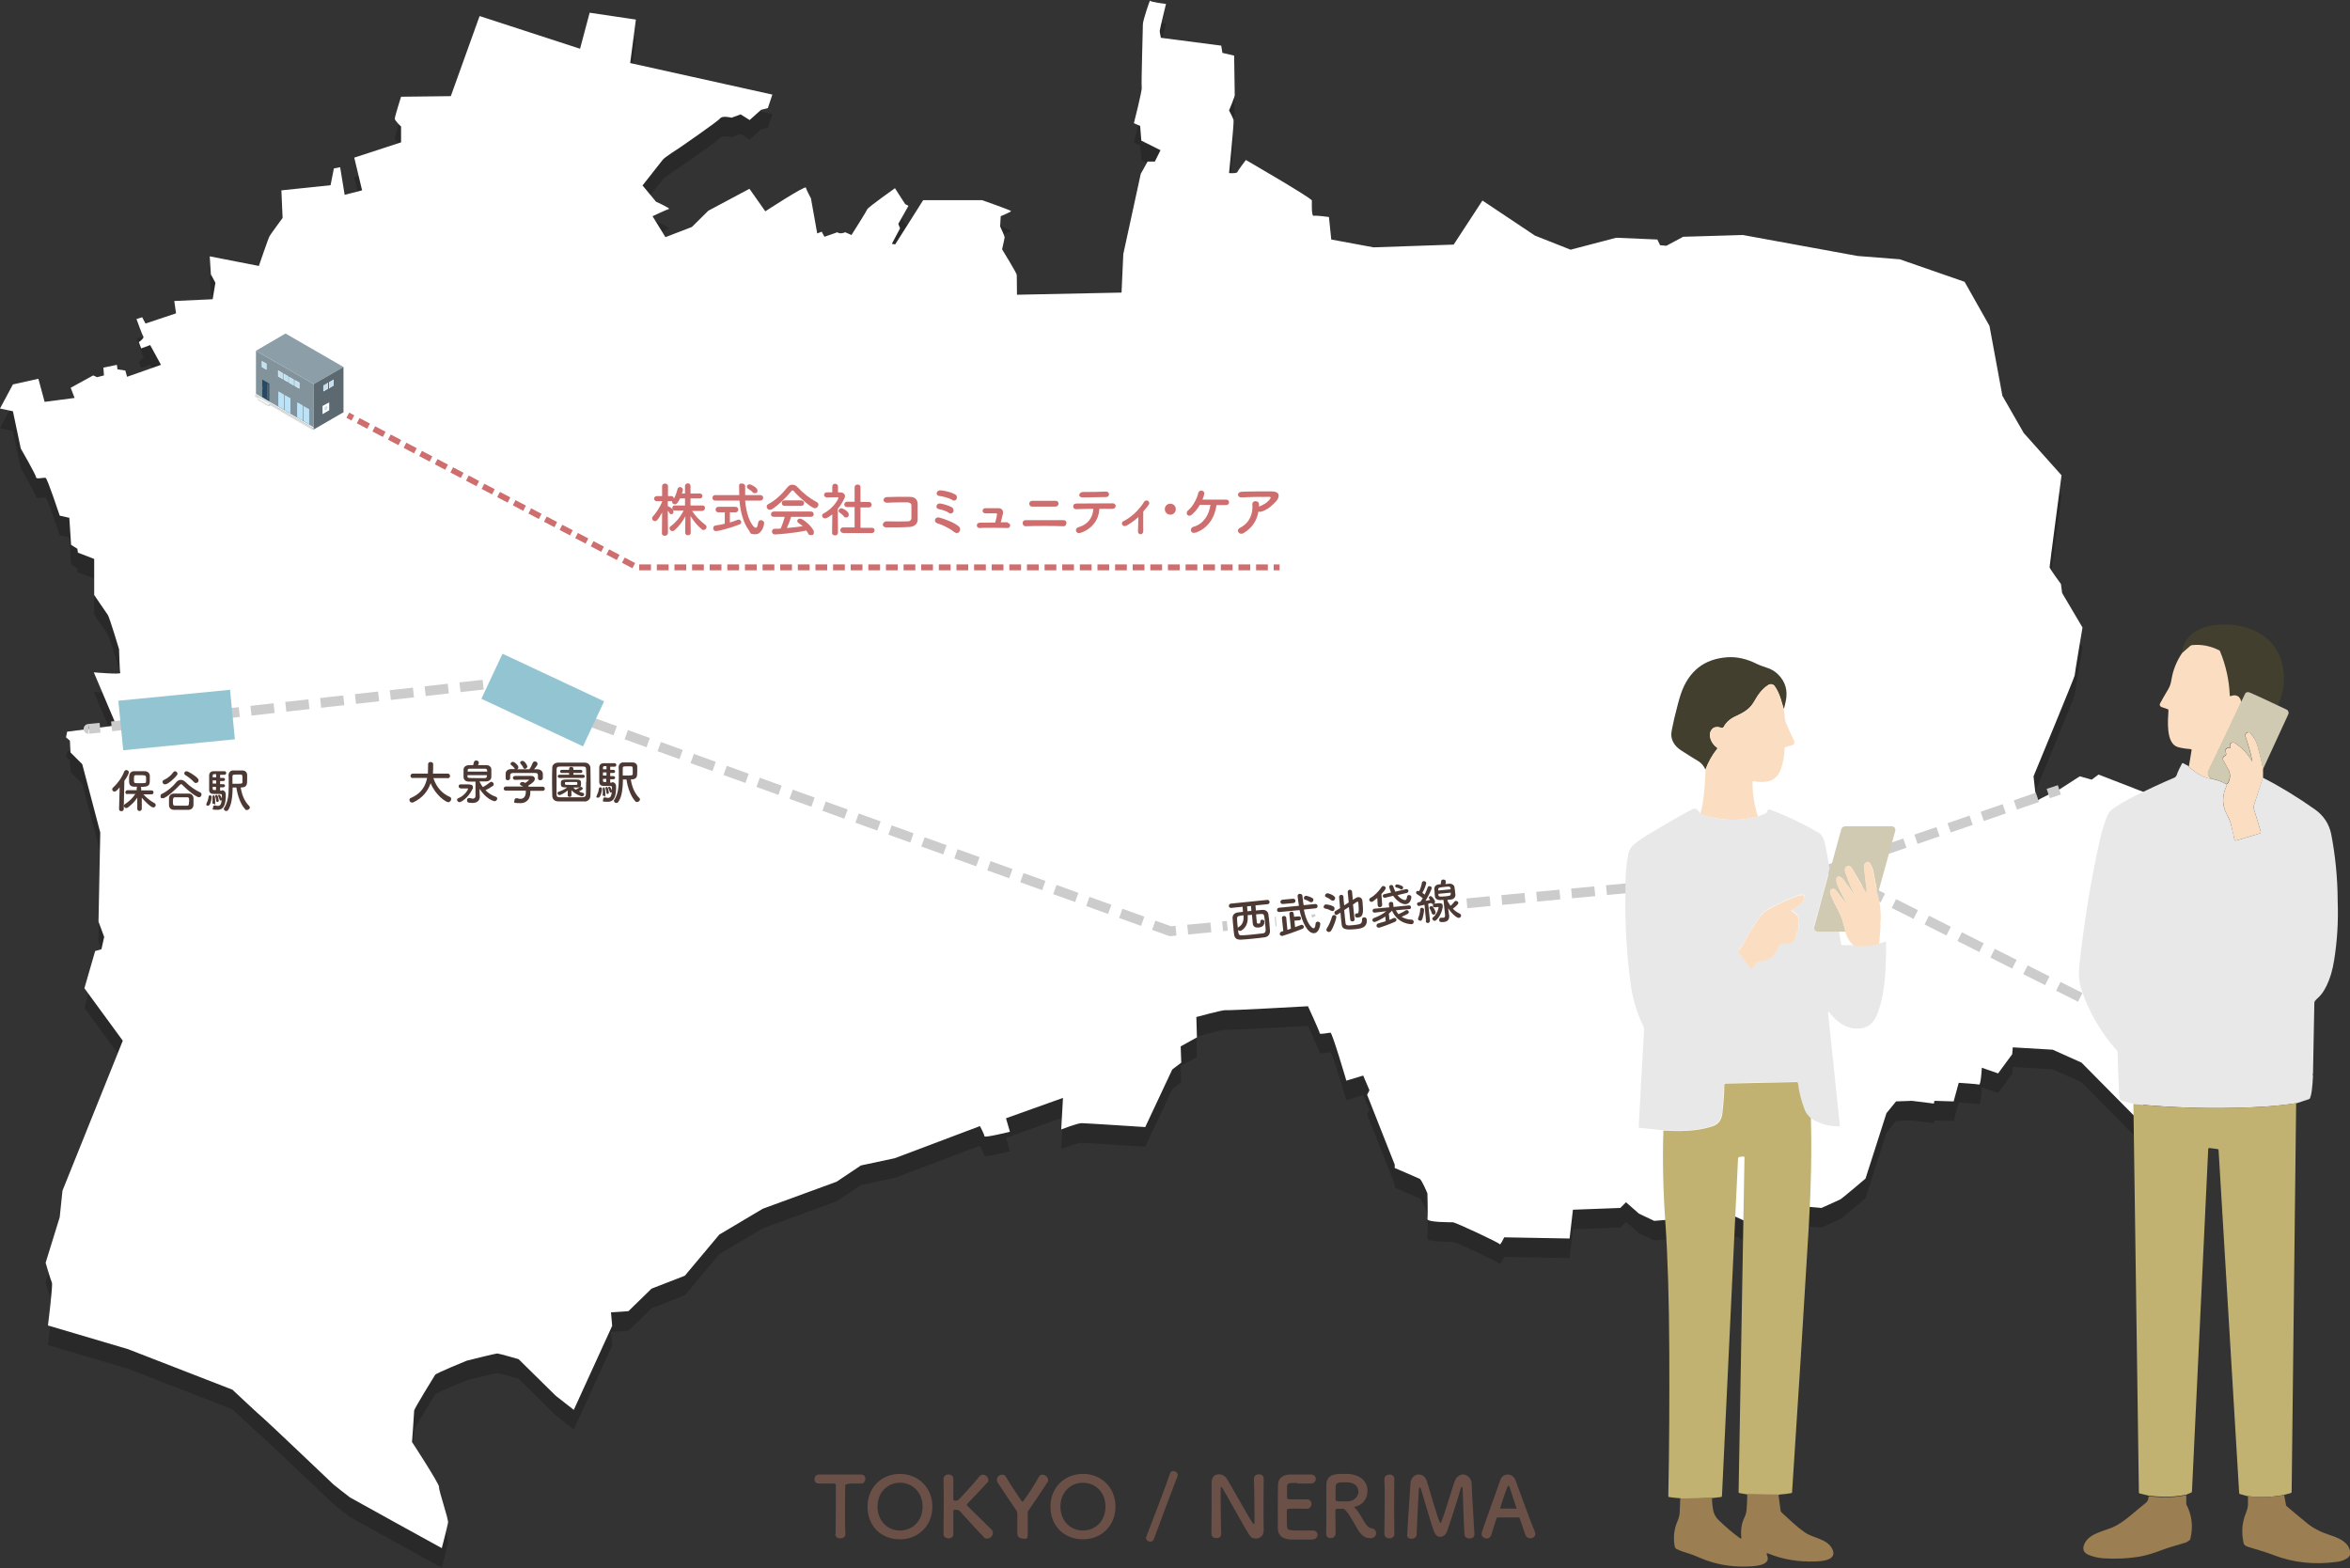 <?xml version="1.0" encoding="UTF-8"?>
<svg id="map" xmlns="http://www.w3.org/2000/svg" width="1200" height="800.7" version="1.1" viewBox="0 0 1200 800.7">
  <rect x="0" y="0" width="1200" height="800.7" fill="#333333" stroke="none"/>
  <!-- Generator: Adobe Illustrator 29.0.0, SVG Export Plug-In . SVG Version: 2.1.0 Build 186)  -->
  <defs>
    <style>
      .st0 {
        fill: #8c9ea7;
      }

      .st1 {
        stroke-linecap: round;
        stroke-linejoin: round;
        stroke-width: 6px;
      }

      .st1, .st2 {
        fill: #fff;
      }

      .st1, .st3 {
        stroke: #fff;
      }

      .st4 {
        stroke-dasharray: 6 3;
      }

      .st4, .st5, .st6, .st7, .st8 {
        fill: none;
      }

      .st4, .st5, .st6, .st7, .st8, .st3 {
        stroke-miterlimit: 10;
      }

      .st4, .st8 {
        stroke: #ce6e6e;
        stroke-width: 3px;
      }

      .st9 {
        fill: #244a65;
      }

      .st5 {
        stroke-dasharray: 11.9 6;
      }

      .st5, .st6, .st7 {
        stroke: #ccc;
        stroke-width: 5px;
      }

      .st10 {
        fill: #d1cab2;
      }

      .st11 {
        fill: #82939c;
      }

      .st12 {
        fill: #9b7e51;
      }

      .st13 {
        fill: #ce6e6e;
      }

      .st14 {
        fill: #c1b272;
      }

      .st15 {
        fill: #6b5047;
      }

      .st16 {
        fill: #fbdec1;
      }

      .st17, .st3 {
        fill: #bae2f8;
      }

      .st18 {
        fill: #dbdcdc;
      }

      .st19 {
        isolation: isolate;
        opacity: .2;
      }

      .st7 {
        stroke-dasharray: 12.5 6.3;
      }

      .st20 {
        fill: #c8c9ca;
      }

      .st21 {
        fill: #4d3933;
      }

      .st22 {
        fill: #f7f7f7;
      }

      .st23 {
        fill: #5d6970;
      }

      .st24 {
        fill: #e8e8e8;
      }

      .st25 {
        fill: #717071;
      }

      .st26 {
        fill: #93c4d1;
      }

      .st27 {
        fill: #423f2e;
      }
    </style>
  </defs>
  <path class="st19" d="M1101.9,466s5.2-14.4,6.3-16.7c1.2-2.3,9.2-8.1,9.2-8.1l1.7-17.3-47.5-18.4-3.5,2.6-6.1-1.7-10.7,6.9s-10.9,4.9-11.2,5.8c-.3.9-1.7-12.7-1.7-12.7,0,0,21-50.7,21-51.5s4-24.5,4-24.5l-10.4-17.6-.6-4.6s-5.8-7.8-5.8-8.6,6.1-46.9,6.1-46.9l-19.3-21.6-10.9-19-6.6-35.7-12.7-22.5-33.1-11.5-21.6-1.7-58.5-10.7-30.5.9-8.6,4.6-3.2-.3-1.4-2.9-21-.9-23.3,6.1-18.2-7.2-26.8-17.9-14.7,22.5-40.9,1.4-21.6-4-1.2-11.5s-6.6-.9-7.8-.6c-1.2.3-.9-6.6-.9-7.8s-33.7-20.7-33.7-20.7c0,0-4,5.2-4.3,6.1s-4.3.6-4.3.6c0,0,2.6-25.9,2.3-27.1-.3-1.2-2.3-4.9-2.3-4.9,0,0,2.9-6.9,2.9-7.8s-.3-20.2-.3-20.2l-6-1.4-.6-3.7-30.8-4s-.6-2.6-.6-3.5,3.2-13.8,3.2-13.8c0,0-8.1-.9-8.1-1.7s-3.7,10.1-3.7,12.1-.9,30.8-.6,32.3-4,18.2-4,18.2l3.2,1.4.6,7.5,9.8,4.9-2.9,5.8h-3.7l-3.5,6.3-8.9,40.9-.9,19.7-53.4,1.1s-.1-9.2-.1-10.1-7.5-13.1-7.5-13.1c0,0,1.3-5.6,1.3-6.2s-2.3-5.5-2.3-5.5l.3-5.2s5.3-2.2,5.3-2.6-14.8-5.6-14.8-5.6h-30.1c0,.1-14.3,22.6-14.3,22.6h0s-1.7-.3-1.7-.3l4.2-7.9-.9-2.3,5.2-9.2-1.7-.9-2-3.1-3.2-5s-13.8,9.8-14.1,10.7c-.3.9-8.1,13.2-8.1,13.2l-3.2-1.4s-2.6,1.1-4,0l-6.6,2.3-1.4-2.6-2.3.9-3.2-17.9s-2.3-4.3-2.6-5.5-20.7,12.1-20.7,12.1l-8.1-11.5-21,11.2-8.4,8.3-13.5,5.2-6.6-10.7s7.5-3.5,8.4-3.7c.9-.3-6.6-3.7-6.6-3.7l-6.9-8.3s9.5-12.1,10.4-13.2c.9-1.2,8.6-6.1,8.6-6.1,0,0,19.6-13.5,20.7-15s5.8-.3,5.8-.3l4.6-1.7,4.6,2.9,5.8-5.2,3.5-.9,2.3-6.9-72.6-16.1,2.9-22.2-23.6-3.5-4.9,18.4-51.3-16.7-14.7,40.9-25.4.3s-3.2,10.1-3.2,11.2,3.2,4,3.2,4v8.1l-23.9,7.8,4,16.7-8.9,2.3-2.3-14.1-3.2.6-1.7,8.6-25.1,2.6.6,14.1s-6.1,8.4-6.6,9.2c-.6.9-5.5,15.3-5.5,15.3l-25.1-4.9.6,9.2,2.3,4.3-1.4,8.4-19.6.9.9,6.3-15.6,5.2-1.7-3.2-2.9.9s2.9,8.1,3.5,8.9c.6.9-2.3,2.9-2.3,2.9l1.2,3.2,4.6-1.7,5.5,10.1-17.3,6.1-.9-3.2-4-.6-.3-2.3-6.9,1.4.3,4-3.5.9-2-.9-11.5,6.3,2,5.2-15.3,2-3.2-11.8-13,2.9L0,218.6l6.6,1.4,4,19s7.8,13.5,7.8,14.7,4,0,4.9.3c.9.3,7.2,19.3,7.2,19.3l4.9,1.1.9,13.8,3.2,2,.3,2,8.3,3.2v18.4s6,8.9,6.9,10.1,5.8,17.6,5.8,17.6c0,0,.3,11.2.6,12.1.3.9-13.5-.3-13.5-.3l11.5,27.1-25.1,3.2-.6,2.9,2,1.7.3,6,6,6,9.2,34.9-.9,45.5,2.9,7.8-1.4,6.3-3.2.9-5.5,19,19.6,26.8-30.8,76.6-1.4,13.5-7.2,23.3s2.6,8.9,3.2,10.1-2,21.9-2,21.9l40.9,12.1,53.3,20.7s14.7,13.8,15.6,14.4,36,34,36,34c0,0,7.5,6,8.4,6.6s46.9,25.9,46.9,25.9c0,0,2.9-11.2,3.2-13s-4.9-16.7-4.6-18.2c.3-1.4-13.8-23-13.8-23,0,0,1.1-15.3,1.1-16.1s10.1-17.3,10.7-18.2c.6-.9,16.1-7.2,16.1-7.2,0,0,14.7-3.7,15.6-3.7s10.9,2.9,10.9,2.9l19,18.7,9.2,7.2,19.6-42.9-.6-6.9,8.9-.6,11.8-11.5,17-6.6,17.6-21,22.2-13.2,37.7-13.8,12.4-8.3,17.3-3.7,43.5-16.4s2.3,4.3,2.3,5.2,13-2.3,13-2.3l-2-6.9,29.1-10.4-.9,16.1s8.3-3.2,10.4-3.2,32.5,2,32.5,2l13.8-29.4,4.6-3.5-.3-8.3,8.3-4.6-.3-10.4s13.5-3.7,15-3.5c1.4.3,42-2,42-2,0,0,6,13,6,13.8s4.6-.3,5.5-.3,8.1,24.5,8.1,24.5l8.6-2.6,3.2,7.5-1.2,2.3,14.1,35.7v1.7s11.5,4.9,12.7,5.5c1.2.6,4,7.5,4,7.5,0,0,.3,11.2,0,13s11.8,1.7,13,1.7,23.6,10.4,23.9,11.2,2.3-3.5,2.3-3.5l33.4.6,1.7-14.7,24.2-.9,2.9-2.9,6.6,5.8,7.8,3.7,39.2-3.2,17.6,8.1,17.6-.6.9-11.8,10.1.9s8.3-3.7,9.5-4.3,13-10.7,13-10.7l3.5-10.9,7.2-22.5,4.9-6,8.1-.3,11.2,1.4.3-1.4,9.8.3,2.6-9.5s9.5.6,10.4.9c.9.3,1.4-8.6,1.4-8.6l8.3,2.9,7.2-9.8.3-3.5,20.4,1.2,14.7,6.6,27.9,28.2,4.9-4.6-6.1-8.9,12.7-8.9,1.2-12.4-5.5-9.8,3.7-5.5v-6.9s12.4-14.1,13-15.5,3.2-11.5,3.2-11.5l3.7-1.1-19.6-29.7h0Z"/>
  <path class="st2" d="M1101.9,456s5.2-14.4,6.3-16.7c1.2-2.3,9.2-8.1,9.2-8.1l1.7-17.3-47.5-18.4-3.5,2.6-6.1-1.7-10.7,6.9s-10.9,4.9-11.2,5.8c-.3.9-1.7-12.7-1.7-12.7,0,0,21-50.7,21-51.5s4-24.5,4-24.5l-10.4-17.6-.6-4.6s-5.8-7.8-5.8-8.6,6.1-46.9,6.1-46.9l-19.3-21.6-10.9-19-6.6-35.7-12.7-22.5-33.1-11.5-21.6-1.7-58.5-10.7-30.5.9-8.6,4.6-3.2-.3-1.4-2.9-21-.9-23.3,6.1-18.2-7.2-26.8-17.9-14.7,22.5-40.9,1.4-21.6-4-1.2-11.5s-6.6-.9-7.8-.6c-1.2.3-.9-6.6-.9-7.8s-33.7-20.7-33.7-20.7c0,0-4,5.2-4.3,6.1s-4.3.6-4.3.6c0,0,2.6-25.9,2.3-27.1-.3-1.2-2.3-4.9-2.3-4.9,0,0,2.9-6.9,2.9-7.8s-.3-20.2-.3-20.2l-6-1.4-.6-3.7-30.8-4s-.6-2.6-.6-3.5,3.2-13.8,3.2-13.8c0,0-8.1-.9-8.1-1.7s-3.7,10.1-3.7,12.1-.9,30.8-.6,32.3-4,18.2-4,18.2l3.2,1.4.6,7.5,9.8,4.9-2.9,5.8h-3.7l-3.5,6.3-8.9,40.9-.9,19.7-53.4,1.1s-.1-9.2-.1-10.1-7.5-13.1-7.5-13.1c0,0,1.3-5.6,1.3-6.2s-2.3-5.5-2.3-5.5l.3-5.2s5.3-2.2,5.3-2.6-14.8-5.6-14.8-5.6h-30.1c0,.1-14.3,22.6-14.3,22.6h0s-1.7-.3-1.7-.3l4.2-7.9-.9-2.3,5.2-9.2-1.7-.9-2-3.1-3.2-5s-13.8,9.8-14.1,10.7c-.3.9-8.1,13.2-8.1,13.2l-3.2-1.4s-2.6,1.2-4,0l-6.6,2.3-1.4-2.6-2.3.9-3.2-17.9s-2.3-4.3-2.6-5.5-20.7,12.1-20.7,12.1l-8.1-11.5-21,11.2-8.4,8.3-13.5,5.2-6.6-10.7s7.5-3.5,8.4-3.7c.9-.3-6.6-3.7-6.6-3.7l-6.9-8.3s9.5-12.1,10.4-13.2c.9-1.2,8.6-6.1,8.6-6.1,0,0,19.6-13.5,20.7-15s5.8-.3,5.8-.3l4.6-1.7,4.6,2.9,5.8-5.2,3.5-.9,2.3-6.9-72.6-16.1,2.9-22.2-23.6-3.5-4.9,18.4-51.3-16.7-14.7,40.9-25.4.3s-3.2,10.1-3.2,11.2,3.2,4,3.2,4v8.1l-23.9,7.8,4,16.7-8.9,2.3-2.3-14.1-3.2.6-1.7,8.6-25.1,2.6.6,14.1s-6.1,8.3-6.6,9.2c-.6.9-5.5,15.3-5.5,15.3l-25.1-4.9.6,9.2,2.3,4.3-1.4,8.4-19.6.9.9,6.3-15.6,5.2-1.7-3.2-2.9.9s2.9,8.1,3.5,8.9c.6.9-2.3,2.9-2.3,2.9l1.2,3.2,4.6-1.7,5.5,10.1-17.3,6.1-.9-3.2-4-.6-.3-2.3-6.9,1.4.3,4-3.5.9-2-.9-11.5,6.3,2,5.2-15.3,2-3.2-11.8-13,2.9L0,208.6l6.6,1.4,4,19s7.8,13.5,7.8,14.7,4,0,4.9.3c.9.3,7.2,19.3,7.2,19.3l4.9,1.1.9,13.8,3.2,2,.3,2,8.3,3.2v18.4s6,8.9,6.9,10.1,5.8,17.6,5.8,17.6c0,0,.3,11.2.6,12.1.3.9-13.5-.3-13.5-.3l11.5,27.1-25.1,3.2-.6,2.9,2,1.7.3,6,6,6,9.2,34.9-.9,45.5,2.9,7.8-1.4,6.3-3.2.9-5.5,19,19.6,26.8-30.8,76.6-1.4,13.5-7.2,23.3s2.6,8.9,3.2,10.1-2,21.9-2,21.9l40.9,12.1,53.3,20.7s14.7,13.8,15.6,14.4,36,34,36,34c0,0,7.5,6,8.4,6.6s46.9,25.9,46.9,25.9c0,0,2.9-11.2,3.2-13s-4.9-16.7-4.6-18.2c.3-1.4-13.8-23-13.8-23,0,0,1.1-15.3,1.1-16.1s10.1-17.3,10.7-18.2c.6-.9,16.1-7.2,16.1-7.2,0,0,14.7-3.7,15.6-3.7s10.9,2.9,10.9,2.9l19,18.7,9.2,7.2,19.6-42.9-.6-6.9,8.9-.6,11.8-11.5,17-6.6,17.6-21,22.2-13.2,37.7-13.8,12.4-8.3,17.3-3.7,43.5-16.4s2.3,4.3,2.3,5.2,13-2.3,13-2.3l-2-6.9,29.1-10.4-.9,16.1s8.3-3.2,10.4-3.2,32.5,2,32.5,2l13.8-29.4,4.6-3.5-.3-8.3,8.3-4.6-.3-10.4s13.5-3.7,15-3.5c1.4.3,42-2,42-2,0,0,6,13,6,13.8s4.6-.3,5.5-.3,8.1,24.5,8.1,24.5l8.6-2.6,3.2,7.5-1.2,2.3,14.1,35.7v1.7s11.5,4.9,12.7,5.5c1.2.6,4,7.5,4,7.5,0,0,.3,11.2,0,13s11.8,1.7,13,1.7,23.6,10.4,23.9,11.2,2.3-3.5,2.3-3.5l33.4.6,1.7-14.7,24.2-.9,2.9-2.9,6.6,5.8,7.8,3.7,39.2-3.2,17.6,8.1,17.6-.6.9-11.8,10.1.9s8.3-3.7,9.5-4.3,13-10.7,13-10.7l3.5-10.9,7.2-22.5,4.9-6,8.1-.3,11.2,1.4.3-1.4,9.8.3,2.6-9.5s9.5.6,10.4.9c.9.3,1.4-8.6,1.4-8.6l8.3,2.9,7.2-9.8.3-3.5,20.4,1.2,14.7,6.6,27.9,28.2,4.9-4.6-6.1-8.9,12.7-8.9,1.2-12.4-5.5-9.8,3.7-5.5v-6.9s12.4-14.1,13-15.5,3.2-11.5,3.2-11.5l3.7-1.1-19.6-29.7h0Z"/>
  <line class="st8" x1="177.6" y1="212" x2="180.2" y2="213.4"/>
  <polyline class="st4" points="182.9 214.8 325.3 289.7 648.9 289.7"/>
  <line class="st8" x1="650.4" y1="289.7" x2="653.4" y2="289.7"/>
  <path class="st13" d="M341,272.3c0,.8-.8,1.3-1.5,1.3s-1.5-.4-1.5-1.3h0s.1-10.6.1-10.6c-2.4,4.4-3.1,4.4-3.6,4.4-.8,0-1.5-.6-1.5-1.4s.1-.7.4-1c1.5-1.6,3.5-4.6,4.7-7.4v-.4s-2.8,0-2.8,0h0c-.9,0-1.3-.7-1.3-1.3s.5-1.3,1.4-1.3h2.7v-5.1c0,0,0,0,0,0,0-.9.8-1.3,1.5-1.3s1.5.4,1.5,1.3h0s0,2.4,0,5.1h1.7c.9,0,1.3.7,1.3,1.3s-.4,1.3-1.3,1.3h-1.8s0,2.6,0,2.6h.1c.5,0,2.8,1.4,2.8,2.7s-.6,1.3-1.2,1.3-.6-.1-.8-.5c-.3-.5-.6-.9-.9-1.2,0,4.7.1,11.3.1,11.3h0s0,0,0,0ZM359,260.9h-5.6c1.9,2.9,4.4,5.3,6.8,7.1.4.3.6.7.6,1.1,0,.8-.7,1.5-1.5,1.5s-.7-.1-1.1-.5c-2-1.6-4-4-5.6-6.6,0,2.5.1,5.3.1,7.6v1c0,.8-.7,1.2-1.4,1.2s-1.4-.4-1.4-1.2v-1c0-2.3,0-5.1.1-7.5-1.4,2.6-3.1,4.9-5.5,7.1-.3.3-.7.5-1.1.5-.8,0-1.5-.7-1.5-1.4s.2-.8.6-1.1c2.8-2.1,4.9-4.7,6.6-8h-4.6c0,0,0,0,0,0-.8,0-1.2-.6-1.2-1.3s.4-1.3,1.2-1.3h5.3v-3.6h-2.6c-1.3,3-2.2,3-2.6,3-.7,0-1.4-.5-1.4-1.2s0-.5.3-.8c1.4-1.8,1.9-3.6,2.5-5.8.2-.7.7-1,1.3-1s1.4.5,1.4,1.3-.3,1.4-.5,2h1.6v-3.9c0-.8.7-1.3,1.4-1.3s1.4.4,1.4,1.3v3.9h4.8c.8,0,1.3.6,1.3,1.2s-.4,1.3-1.3,1.3h-4.8v3.6h6.2c.8,0,1.2.6,1.2,1.3s-.4,1.3-1.2,1.3h0,0Z"/>
  <path class="st13" d="M380.5,255.6c.8,9.9,4.4,13.9,5.3,13.9s1-.8,1.4-2.8c.1-.8.8-1.1,1.4-1.1s1.6.5,1.6,1.5-1.1,5.7-4.4,5.7-2.5-.8-3.3-1.9c-3-4-4.4-9.5-4.9-15.3h-12.4c-1,0-1.4-.7-1.4-1.4s.5-1.4,1.4-1.4h12.3c0-1.6-.1-3.1-.1-4.6s.8-1.3,1.5-1.3,1.6.4,1.6,1.4h0c0,.8,0,1.5,0,2.2s0,1.5,0,2.3h7.8c.9,0,1.4.7,1.4,1.4s-.5,1.4-1.4,1.4h-7.7ZM369.9,261.6h-3.1c-.9,0-1.4-.7-1.4-1.4s.5-1.4,1.4-1.4h8.8c.9,0,1.4.7,1.4,1.4s-.5,1.4-1.4,1.4h-2.9v5.2c1.5-.5,2.9-.9,4-1.4.2,0,.4-.1.5-.1.8,0,1.3.7,1.3,1.3s-.3,1-.9,1.2c-4.5,1.8-10.8,3.4-11.9,3.4s-1.5-.7-1.5-1.5.4-1.3,1.4-1.4c1.4-.2,3-.5,4.5-.9v-6s0,0,0,0ZM384.4,251.4c-.8-.9-1.8-1.5-2.3-1.8-.5-.3-.7-.7-.7-1.1,0-.6.5-1.2,1.3-1.2s4.1,1.7,4.1,3.1-.6,1.4-1.4,1.4-.7-.1-1-.5h0Z"/>
  <path class="st13" d="M405.5,250.9c-.3-.4-.6-.5-.8-.5s-.4.2-.7.5c-2.5,3.1-6.4,6.9-9.6,9-.5.3-.9.4-1.3.4-1,0-1.6-.8-1.6-1.6s.3-1,1-1.4c3.5-1.8,7.2-5.4,9.5-8.4.7-.9,1.6-1.4,2.6-1.4s1.9.4,2.8,1.4c2.9,3.1,6.1,5.6,9.7,7.5.6.3.8.8.8,1.3,0,.9-.8,1.8-1.8,1.8-1.6,0-7.2-4.8-10.6-8.5h0ZM404,263.8c-.5,1.7-1.3,3.9-2.2,5.8,2.8-.2,5.5-.5,8.1-.9-.7-.6-1.4-1.2-2.2-1.7-.5-.3-.6-.7-.6-1,0-.6.6-1.2,1.4-1.2,1.8,0,7.1,5,7.1,6.8s-.8,1.6-1.7,1.6-.9-.2-1.2-.8c-.3-.5-.6-1-1-1.5-7,1.5-15.5,2-16.1,2-.9,0-1.4-.8-1.4-1.5s.4-1.3,1.2-1.4c1,0,2.1,0,3.2-.1.8-1.7,1.6-4,2.1-6h-5.6c-1,0-1.4-.6-1.4-1.3s.5-1.4,1.4-1.4h19c1,0,1.4.7,1.4,1.4s-.5,1.3-1.4,1.3h-10.2c0,0,0,0,0,0ZM400.6,258.3c-.9,0-1.4-.7-1.4-1.4s.5-1.4,1.4-1.4h8.6c.9,0,1.4.7,1.4,1.4s-.5,1.4-1.4,1.4h-8.6Z"/>
  <path class="st13" d="M427.8,272.2c0,.8-.7,1.2-1.4,1.2s-1.5-.4-1.5-1.2h0s.1-9.6.1-9.6c-1,.9-2.8,2.1-3.7,2.1s-1.5-.7-1.5-1.4.3-.9.9-1.2c5.4-2.9,7.5-7.7,7.5-7.9,0-.3-.5-.3-.7-.3h-.5c-1.7,0-3,.1-4.8.1h0c-.9,0-1.4-.7-1.4-1.3s.5-1.3,1.4-1.3c.9,0,1.9,0,2.8,0v-3c0-.9.7-1.4,1.4-1.4s1.5.4,1.5,1.4v3h1c1.7,0,2.6.9,2.6,2s-2.3,4.8-3.7,6.5c0,4.6.1,12.3.1,12.3h0ZM431,263.8c-.6-.9-1.6-1.6-2.3-2.1-.3-.2-.5-.5-.5-.8,0-.7.7-1.4,1.4-1.4s3.8,1.6,3.8,3.1-.7,1.6-1.5,1.6-.7-.1-.9-.5h0ZM430.5,272.1c-.9,0-1.4-.7-1.4-1.4s.5-1.4,1.4-1.4h5.9s0-10.4,0-10.4h-3.9c-.9,0-1.4-.7-1.4-1.3s.5-1.4,1.4-1.4h3.9s0-7.4,0-7.4c0-.9.8-1.4,1.5-1.4s1.5.4,1.5,1.4v7.5s4.3,0,4.3,0h0c.9,0,1.4.7,1.4,1.4s-.5,1.4-1.4,1.4h-4.3s0,10.4,0,10.4h5.8c1,0,1.4.7,1.4,1.3s-.5,1.4-1.4,1.4h-14.7Z"/>
  <path class="st13" d="M464,269.1c-3.2.2-8.1.2-11.2.2s-2.2-3.2,0-3.1c3.2.1,8.6.1,10.9,0,.9,0,1.7-.6,1.7-1.7,0-1.8,0-4.8,0-6.4,0-1-.8-1.5-1.9-1.6-2.6,0-7.4,0-10.5.2-2.3.1-2.5-2.8-.1-2.9,3.3-.1,8.7-.2,11.7-.1,3,0,4,1.8,4,3.8s0,5,0,7.7c0,2.9-2.3,3.8-4.5,3.9h0Z"/>
  <path class="st13" d="M487.4,271.8c-1.6-1.4-3.3-2.2-4.8-3s-3-1.2-4.2-1.7c-1.8-.7-1-3.5,1.4-2.8,2.4.7,7.2,2.3,9.8,4.5.9.8.8,2,.3,2.7s-1.5,1-2.5.2h0ZM484.5,261.8c-1.4-.9-3.4-1.5-5-1.8-2.3-.5-1.3-3.2.6-2.9,1.6.2,4.3,1,5.9,1.9,1,.6,1.1,1.6.8,2.4-.4.7-1.3,1.1-2.3.5h0ZM486.4,255.3c-2-1.1-4.8-1.8-6.9-2.1-2.1-.3-1.3-3.2,1.1-2.8,1.7.2,4.5.7,6.9,1.9,1.1.5,1.4,1.6,1,2.4-.3.8-1.2,1.2-2.2.7h0Z"/>
  <path class="st13" d="M514.5,267c1.8,0,1.7,2.7,0,2.6-4.4-.1-10.4-.2-14.3,0-1.8.1-1.9-2.6,0-2.7,2,0,4.9-.1,8-.1.4-1.4.8-3,.9-4,0-.5,0-.7-.6-.7-1.3,0-3.3,0-5.3,0-1.9,0-1.9-2.5-.2-2.6,2.6,0,5.4,0,6.9,0,1.9,0,2.6,1.5,2.2,3-.3,1.3-.7,2.9-1.1,4.2,1.3,0,2.5,0,3.6,0h0Z"/>
  <path class="st13" d="M523.7,268.7c-1.9,0-2.1-3.1,0-3.1,5,0,14.4,0,19.4,0,2.2,0,1.7,3.2,0,3.1-5.7-.2-14.1-.2-19.4,0ZM527.1,258.7c-2,0-2.1-3.1.2-3,3.3,0,8.2,0,11.8,0,1.9,0,2,2.9-.2,3-3.1,0-8.7,0-11.8,0h0Z"/>
  <path class="st13" d="M552,272c-2.9,1-3.4-2.2-1.3-2.8,4.8-1.3,7.4-5,7.6-9.4-3.3,0-6.6.1-8.7.2-1,0-1.6-.6-1.6-1.4s.5-1.5,1.7-1.5c4.2,0,13.7-.1,18.5-.1,1,0,1.5.7,1.5,1.4,0,.7-.6,1.4-1.6,1.4-1.6,0-4.1,0-6.7,0-.3,5.4-3.5,10.1-9.4,12.2h0ZM564.9,253.8c-4.1,0-8.6.2-11.8.2s-2.1-2.8,0-2.8c3.8,0,7.8,0,11.7-.2,1,0,1.5.7,1.5,1.4s-.5,1.4-1.4,1.4h0Z"/>
  <path class="st13" d="M575.6,268.2c-1.1.7-2,.5-2.5-.2-.4-.6-.3-1.5.6-1.9,4-1.9,8.1-5.9,10.5-9.8,1.1-1.8,3.5-.1,2.4,1.4-1,1.3-1.9,2.5-2.8,3.5,0,2.3-.1,7.9,0,10,0,1-.6,1.5-1.3,1.6s-1.4-.5-1.4-1.5c0-1.6.1-4.8.2-7.3-1.6,1.5-3.4,2.8-5.5,4.1h0Z"/>
  <path class="st13" d="M597.6,262.8c-1.5,0-2.8-1.2-2.8-2.8s1.2-2.8,2.8-2.8,2.8,1.2,2.8,2.8-1.2,2.8-2.8,2.8Z"/>
  <path class="st13" d="M610.6,271.9c-2.8,1-3.3-2.3-1.2-2.9,5.1-1.4,8-6,8.7-11.2-2,0-4,0-5.4,0-1.2,2.1-2.7,3.7-4,4.9-2.1,1.9-3.7-.8-2-2.1,2.2-1.7,4.5-5.8,5.2-8.9.5-2,3.6-1.3,3,.7-.2,1-.5,1.9-.9,2.7,3.5,0,9.6,0,12.2,0,.9,0,1.4.7,1.4,1.4s-.5,1.4-1.5,1.4c-1.1,0-2.9,0-4.9,0-.9,6.3-4.2,11.8-10.7,14.1h0Z"/>
  <path class="st13" d="M635.2,272.1c-1.2.8-2.3.4-2.8-.3s-.4-1.7.8-2.3c5-2.5,6.7-7.4,6.3-11.8-.1-1.3.7-1.8,1.6-1.8s1.8.5,1.8,1.7c0,.4,0,.8,0,1.1,0,0,.2,0,.2-.1,2-.8,4.3-2.1,5.4-3.8.5-.6.5-1.1-.3-1.1-3.3,0-9.9,0-14.1.3-2.6.1-2.5-2.8-.2-2.9,4.3-.2,10.9-.2,15.3-.2s4.5,2.6,2.5,5c-2,2.2-4.2,4.2-7.4,5.3-.7.2-1.3.2-1.7,0-.8,4.6-3,8.1-7.4,10.9h0Z"/>
  <polygon class="st11" points="160.2 219.3 130.7 202.2 130.7 179.1 160.2 196.1 160.2 219.3"/>
  <polygon class="st0" points="160.2 196.1 130.7 179.1 145.8 170.3 175.4 187.4 160.2 196.1"/>
  <polygon class="st23" points="175.4 210.5 160.2 219.3 160.2 196.1 175.4 187.4 175.4 210.5"/>
  <polygon class="st9" points="133.9 202.8 137.5 204.9 137.5 195.9 133.9 193.8 133.9 202.8"/>
  <polygon class="st25" points="136.5 203.7 137 204 137 196.2 136.5 195.9 136.5 203.7"/>
  <polygon class="st3" points="167.6 209.2 165.2 210.6 165.2 207.6 167.6 206.3 167.6 209.2"/>
  <polygon class="st17" points="167.3 198.5 165.2 199.7 165.2 196.9 167.3 195.7 167.3 198.5"/>
  <path class="st2" d="M165.1,199.9v-3.1l2.4-1.4v3.1l-2.4,1.4ZM165.3,196.9v2.6l1.9-1.1v-2.6l-1.9,1.1Z"/>
  <polygon class="st17" points="170.2 196.8 168.1 198.1 168.1 195.2 170.2 194 170.2 196.8"/>
  <path class="st2" d="M168,198.3v-3.1l2.4-1.4v3.1l-2.4,1.4ZM168.2,195.3v2.6l1.9-1.1v-2.6l-1.9,1.1Z"/>
  <polygon class="st17" points="136 188.6 133.9 187.4 133.9 184.6 136 185.8 136 188.6"/>
  <path class="st2" d="M136.1,188.8l-2.4-1.4v-3.1l2.4,1.4v3.1ZM134,187.3l1.9,1.1v-2.6l-1.9-1.1v2.6Z"/>
  <polygon class="st17" points="144.3 193.4 142.2 192.2 142.2 189.3 144.3 190.6 144.3 193.4"/>
  <path class="st2" d="M144.4,193.6l-2.4-1.4v-3.1l2.4,1.4v3.1ZM142.3,192.1l1.9,1.1v-2.6l-1.9-1.1v2.6Z"/>
  <polygon class="st17" points="147.1 195 145 193.8 145 191 147.1 192.2 147.1 195"/>
  <path class="st2" d="M147.2,195.2l-2.4-1.4v-3.1l2.4,1.4v3.1ZM145.1,193.7l1.9,1.1v-2.6l-1.9-1.1v2.6Z"/>
  <polygon class="st17" points="149.9 196.6 147.8 195.4 147.8 192.6 149.9 193.8 149.9 196.6"/>
  <path class="st2" d="M150,196.9l-2.4-1.4v-3.1l2.4,1.4v3.1ZM147.9,195.4l1.9,1.1v-2.6l-1.9-1.1v2.6Z"/>
  <polygon class="st17" points="152.7 198.3 150.6 197.1 150.6 194.2 152.7 195.4 152.7 198.3"/>
  <path class="st2" d="M152.9,198.5l-2.4-1.4v-3.1l2.4,1.4v3.1ZM150.7,197l1.9,1.1v-2.6l-1.9-1.1v2.6Z"/>
  <polygon class="st17" points="145 209.1 142.2 207.5 142.2 199.9 145 201.6 145 209.1"/>
  <polygon class="st17" points="148.3 211 145.4 209.4 145.4 201.8 148.3 203.4 148.3 211"/>
  <polygon class="st17" points="145 209.1 142.2 207.5 142.2 199.9 145 201.6 145 209.1"/>
  <polygon class="st17" points="148.3 211 145.4 209.4 145.4 201.8 148.3 203.4 148.3 211"/>
  <polygon class="st17" points="154.6 214.7 151.8 213.1 151.8 205.5 154.6 207.1 154.6 214.7"/>
  <polygon class="st17" points="157.8 216.6 155 214.9 155 207.4 157.8 209 157.8 216.6"/>
  <polygon class="st17" points="154.6 214.7 151.8 213.1 151.8 205.5 154.6 207.1 154.6 214.7"/>
  <polygon class="st17" points="157.8 216.6 155 214.9 155 207.4 157.8 209 157.8 216.6"/>
  <polygon class="st22" points="159.7 218.5 130.2 201.4 130.7 201.1 160.2 218.2 159.7 218.5"/>
  <polygon class="st18" points="159.7 219.6 130.2 202.5 130.2 201.4 159.7 218.5 159.7 219.6"/>
  <polygon class="st25" points="134.1 198.7 134.3 198.8 134.3 197.6 134.1 197.5 134.1 198.7"/>
  <polygon class="st20" points="159.7 218.5 160.2 218.2 160.2 219.3 159.7 219.6 159.7 218.5"/>
  <polygon class="st22" points="137.1 206.8 131.5 203.6 132.4 203.1 138 206.3 137.1 206.8"/>
  <polygon class="st18" points="137.1 207.5 131.5 204.2 131.5 203.6 137.1 206.8 137.1 207.5"/>
  <polygon class="st20" points="137.1 206.8 138 206.3 138 207 137.1 207.5 137.1 206.8"/>
  <path class="st15" d="M426.7,783.3c0-3.3.1-9.6.1-15.3s0-7.3,0-9.6c0-.9-.1-.9-2.7-.9s-3.6,0-5.7,0-2.5-1.2-2.5-2.3.8-2.3,2.4-2.3h0c2.6,0,7.1,0,11.6,0s7.3,0,9.8,0c1.7,0,2.2,1.4,2.2,2.3s-.7,2.3-2.1,2.3h-.2c-1.5,0-2.7,0-3.7,0-2.8,0-4.3.3-4.3.9,0,2.9-.1,7.1-.1,11.3s0,10.4.2,13.6c0,1.5-1.2,2.2-2.6,2.2s-2.6-.7-2.6-2.2h0s0,0,0,0Z"/>
  <path class="st15" d="M443,769.3c0-9.7,7.1-16.7,16.5-16.7s16.6,7,16.6,16.7-7.1,16.7-16.6,16.7-16.5-6.7-16.5-16.7ZM471.1,769.3c0-7.4-5.2-12.2-11.5-12.2s-11.5,4.8-11.5,12.2,5.2,12.2,11.5,12.2,11.5-4.8,11.5-12.2Z"/>
  <path class="st15" d="M481.8,783.4c0-4.6.1-10.2.1-15.6s0-9.4-.1-12.6c0-1.4,1-2.3,2.5-2.3s2.5.8,2.5,2.2h0c0,1.8,0,3.5,0,5,0,2.3,0,4.2,0,5.3,0,.4,0,.9,1.1.9s1.5-.4,2.3-1.2c3.1-3.3,8.1-8.9,9.9-11.2.5-.6,1.1-.9,1.8-.9,1.4,0,2.8,1.2,2.8,2.6s-.1.9-.5,1.3c-1.9,2.3-7.1,7.6-10.1,10.8-.3.3-.4.5-.4.7s.1.4.4.6c3.6,3.7,11.5,11.2,12.2,12,.5.6.7,1.2.7,1.8,0,1.5-1.4,2.8-2.9,2.8s-1.3-.3-1.9-.9c-1.5-1.5-8.7-9.3-11.9-12.9-.6-.7-1.2-.9-1.8-.9s-.6,0-.9,0-.8,0-.8.7c0,1.1,0,3.4,0,6.2s0,3.6,0,5.6h0c0,1.5-1.2,2.1-2.5,2.1s-2.5-.7-2.5-2.1h0s0,0,0,0Z"/>
  <path class="st15" d="M519.4,772.7c0-.5-.1-1-.4-1.4-3.1-4.7-7.5-11.1-9.5-14.2-.3-.5-.5-1-.5-1.5,0-1.5,1.4-2.6,2.7-2.6s1.5.4,2.1,1.3c1.8,3.1,4.8,7.6,7.8,12.1.2.3.3.3.5.3s.4,0,.5-.3c2.7-3.7,6.1-8.9,7.8-12.2.5-.9,1.2-1.2,1.9-1.2,1.4,0,2.9,1.2,2.9,2.7s-.1.8-.4,1.2c-1.9,3.1-6.8,10.3-9.5,14.2-.5.7-.5.9-.5,1.7,0,2.6,0,6.9,0,10.4s-1.3,2.4-2.6,2.4-2.7-.8-2.7-2.5v-10.3h0Z"/>
  <path class="st15" d="M536.4,769.3c0-9.7,7.1-16.7,16.6-16.7s16.6,7,16.6,16.7-7.1,16.7-16.6,16.7-16.6-6.7-16.6-16.7ZM564.5,769.3c0-7.4-5.2-12.2-11.5-12.2s-11.5,4.8-11.5,12.2,5.2,12.2,11.5,12.2,11.5-4.8,11.5-12.2Z"/>
  <path class="st15" d="M587.4,787.2c-1.1,0-2.2-.8-2.2-1.9s0-.5.2-.8c2-5,11-28.6,12-32,.3-1,1-1.4,1.8-1.4s2.2.8,2.2,1.9,0,.4-.1.7c-1.2,3-10,26.4-12.1,32.2-.3,1-1.1,1.3-1.8,1.3h0Z"/>
  <path class="st15" d="M618.6,783.4c0-4.4.1-9.6.1-14.6s0-8.4,0-11.6v-.2c0-3,1.7-4.2,3.6-4.2s3.3.9,4.2,2.3c2.7,4.3,9.9,17.7,13.2,22.6.3.4.5.6.6.6s.3-.1.3-1.8c0-4-.1-17.5-.3-21.4,0-1.4,1.1-2.3,2.5-2.3s2.5.8,2.5,2.2h0c0,3.1-.1,7.3-.1,11.6s0,11.1.1,14.8h0c0,2.7-1.9,4.2-3.9,4.2s-2.8-.7-3.7-2.2c-3-4.8-11-19.5-13.4-23.4-.2-.3-.5-.8-.7-.8s-.3.4-.3,2.4c0,4.5.1,17.2.3,21.7h0c0,1.5-1.2,2.1-2.5,2.1s-2.5-.7-2.5-2.1h0s0,0,0,0Z"/>
  <path class="st15" d="M662.5,757.2c-4.3,0-5.2,0-5.3,1.9,0,1,0,3.1,0,5.6,0,.9,0,.9,5.3.9s4,0,4.8,0c2.4-.1,2.4,2.2,2.4,2.3,0,1.2-.8,2.5-2.3,2.5h-.2c-1.1,0-2.7-.1-4.3-.1-5.3,0-5.8,0-5.8,1,0,6.4,0,7.4.1,8.1.2,2,.9,2.1,7,2.1s5.3,0,6.1,0h.2c1.5,0,2.3,1.1,2.3,2.2s-.9,2.3-2.7,2.4c-.6,0-3,0-5.5,0s-5,0-5.5,0c-4-.3-6.4-1.7-6.6-5.5,0-1.8,0-5,0-8.5,0-5.2,0-11.1.1-13.8,0-3.4,2.3-5.2,5.8-5.4.8,0,3.2,0,5.6,0s4.8,0,5.5,0c1.6,0,2.4,1.2,2.4,2.3s-.9,2.3-2.5,2.3c0,0-3.8,0-6.8,0h0Z"/>
  <path class="st15" d="M685.7,770.4c-.6,0-1.5,0-2.4,0s-1.4,0-1.4.8c0,3.2.1,10.3.1,11.8,0,1.6-1.3,2.4-2.5,2.4s-2.3-.7-2.3-2.2h0c.1-4.1.1-9.2.1-13.9,0-9.3,0-9.5,0-11.2.1-5.5,5-5.5,8.6-5.5s2,0,2.6,0c7,.5,9.8,4.6,9.8,8.6s-2.4,7.3-6.3,8.1c-.3,0-.4.1-.4.3s.3.4.6.7c2.1,2.3,3.3,5,4.8,7.3,1.1,1.8,2.1,2.6,3.5,2.8,1.5.2,2.2,1.3,2.2,2.5s-.9,2.5-2.8,2.5-4.2-.1-7.1-5.3c-2.8-4.8-5.3-9.7-7.3-9.8h0ZM693.6,761.4c0-2.2-1.6-4.3-5.4-4.5-.6,0-1.3,0-2.2,0-2.3,0-3.9.1-4,2.2,0,1,0,4.1,0,6.6,0,.9.6.9,3.6.9s2.2,0,3,0c3.2-.3,5.1-2.7,5.1-5h0Z"/>
  <path class="st15" d="M712.1,783.2c0,1.5-1.3,2.3-2.6,2.3s-2.6-.8-2.6-2.3h0c0-5.2.2-11,.2-16.5s0-8-.2-11.5c0-1.8,1.8-2.3,2.6-2.3,1.2,0,2.5.7,2.5,2.1h0c0,3.7-.1,7.7-.1,11.9s0,11,.1,16.2h0s0,0,0,0Z"/>
  <path class="st15" d="M718.6,783.5c.3-7.5,1.3-19.6,1.6-25.8.2-3.2,2.2-4.8,4.2-4.8s3.6,1.2,4.3,3.7c1.6,5.2,5.4,18.5,6.5,20.6.1.3.3.4.4.4s.3-.1.4-.4c1.6-4,5.1-15.9,6.8-20.8.8-2.4,2.7-3.5,4.4-3.5s4.2,1.7,4.3,4.7c.1,5.5,1.1,19.5,1.4,25.6v.2c0,1.5-1.2,2.2-2.5,2.2s-2.5-.7-2.6-2.2c-.4-6.2-.9-23.2-.9-23.2,0-.7-.2-1-.4-1s-.5.4-.6.9c-1,3.6-5.4,17.5-7.1,22.1-.6,1.5-1.9,2.5-3.3,2.5s-2.4-.7-3.1-2.4c-1.4-3.3-5.2-16.9-6.8-22-.2-.5-.4-.8-.6-.8s-.4.3-.5,1.2c-.3,3.8-.9,16.9-1.1,22.8,0,1.4-1.3,2.2-2.6,2.2s-2.3-.6-2.3-1.9h0Z"/>
  <path class="st15" d="M781.5,785.5c-1,0-2-.5-2.5-1.6-.5-1.2-1.6-4.7-3-8.7,0-.3-.2-.4-.5-.4-.7,0-2.5,0-4.4,0s-5.5,0-6.4,0c-.2,0-.4.1-.5.4-1.1,3.4-2.1,6.5-2.7,8.6-.4,1.2-1.4,1.8-2.4,1.8s-2.5-.8-2.5-2.2.1-1.1,9.5-27.6c.7-2,2.2-2.9,3.8-2.9s3.3,1,4,3c2.8,7.7,8.3,22.7,9.8,26.1.2.4.3.9.3,1.2,0,1.5-1.3,2.3-2.6,2.3h0ZM774.3,769.9c-1.3-4-2.6-8-3.3-10.1-.3-.8-.5-1.2-.7-1.2s-.5.4-.8,1.2c-.7,1.7-3.4,9.8-3.4,10.2s0,.3.3.3c.9,0,2.5,0,4,0s3,0,3.7,0,.3,0,.3-.2,0-.1,0-.2h0Z"/>
  <path class="st6" d="M45.2,372.2c-.4,0,1.8-.2,5.9-.6"/>
  <path class="st5" d="M57,370.9c43.4-4.9,191.5-21.5,191.5-21.5l349.1,126.1,336.6-31.7,108.9-37.6"/>
  <line class="st6" x1="1045.9" y1="405.2" x2="1051.6" y2="403.3"/>
  <line class="st6" x1="1123.5" y1="540.1" x2="1118.1" y2="537.4"/>
  <line class="st7" x1="1112.6" y1="534.6" x2="947.7" y2="451.6"/>
  <line class="st6" x1="944.9" y1="450.2" x2="939.5" y2="447.5"/>
  <rect class="st26" x="61.5" y="354.9" width="57.3" height="25.4" transform="translate(-35.4 10.6) rotate(-5.6)"/>
  <rect class="st26" x="264.4" y="328.7" width="25.4" height="57.3" transform="translate(-164 456.8) rotate(-64.9)"/>
  <path class="st21" d="M61.2,401.9c-1.6,2-2.3,2.3-2.8,2.3s-1.1-.5-1.1-1.1.1-.6.4-.9c2.3-2.1,4.5-5,5.7-8.2.2-.5.7-.8,1.1-.8.7,0,1.3.5,1.3,1.2s-1.2,2.8-2.3,4.3l-.3,14.4c0,.7-.6,1.1-1.2,1.1s-1.2-.3-1.2-1h0s.3-11.2.3-11.2h0ZM77.8,405.6h-4.6c1.7,1.9,3.7,3.4,5.7,4.5.4.2.6.6.6,1,0,.6-.5,1.2-1.2,1.2-1.3,0-4.7-3.5-5.9-5,0,1.4,0,3,0,4.8v.9c0,.7-.6,1.1-1.2,1.1s-1.1-.4-1.1-1.1v-.9c0-1.8,0-3.4,0-4.8-1.2,1.9-2.8,3.5-4.8,5-.3.2-.6.3-.8.3-.7,0-1.2-.5-1.2-1.1s.2-.6.5-.9c2.1-1.4,3.9-3,5.3-5.2h-4.1c0,.1,0,.1,0,.1-.7,0-1-.5-1-.9s.4-1.1,1-1.1h4.8s0-1.1,0-1.1c0-.3.1-.5.3-.7-.7,0-1.3,0-1.8,0-2.4-.2-2.4-1.8-2.4-3.6s0-4.2,2.4-4.3c.8,0,1.7,0,2.6,0s2.2,0,3.1,0c1.3,0,2.4.9,2.5,2.2,0,.7,0,1.4,0,2.1,0,2.9-.3,3.7-4.7,3.7.2.2.3.4.3.7v1.1h5.3c.7,0,1,.5,1,1s-.3,1-1,1h0ZM74.5,396.8c0-.9-.4-1-3.1-1s-1.5,0-2,0c-1,0-1,.6-1,2.4s0,1.7,3.1,1.7,3.1,0,3.1-1.1c0-1.7,0-1.8,0-2h0Z"/>
  <path class="st21" d="M93.3,400.9c-.3-.3-.6-.5-.8-.5s-.5.2-.8.5c-1.9,2.2-7,6.7-8.5,6.7s-1.2-.6-1.2-1.2.2-.9.8-1.1c2.7-1.3,5.6-3.8,7.3-6,.6-.7,1.4-1.1,2.2-1.1s1.7.4,2.4,1.1c2.3,2.3,4.8,4,7.5,5.3.5.2.7.6.7,1.1,0,.7-.6,1.4-1.3,1.4-1.2,0-5.4-3.2-8.3-6.1h0ZM84.3,400.5c-.8,0-1.3-.6-1.3-1.2s.2-.8.8-1.1c1.8-.8,3.5-2.2,4.7-3.9.2-.3.6-.5.9-.5.6,0,1.2.6,1.2,1.2s0,.5-.2.7c-1.3,1.9-4.8,4.8-6,4.8ZM92.5,413.5c-1.2,0-2.4,0-3.7,0-1.7,0-2.5-1.1-2.5-2.5,0-.5,0-1,0-1.5s0-1.4,0-1.9c0-1.1.7-2.3,2.5-2.4.9,0,2,0,3.2,0s3,0,4.4,0c1.4,0,2.3,1.1,2.4,2.2,0,.5,0,1.1,0,1.7s0,1.2,0,1.9c0,1.3-1,2.5-2.5,2.5-1.3,0-2.6,0-3.8,0h0ZM96.6,409.4c0-1.8,0-2.3-1.1-2.3-.8,0-1.8,0-2.7,0s-2.3,0-3.4,0c-1,0-1.1.7-1.1,2.2s.1,2.1,1.1,2.1c1,0,2,0,3,0s2.1,0,3.1,0c.9,0,1-.5,1-1.9h0ZM99,399.3c-1.2-1.3-2.8-2.6-4.3-3.5-.4-.2-.6-.6-.6-.9,0-.6.5-1.1,1.2-1.1s4.3,2.1,5.7,3.7c.3.3.4.6.4,1,0,.7-.6,1.3-1.3,1.3s-.7-.1-1-.5Z"/>
  <path class="st21" d="M105.4,410.6c0-.2,0-.4.2-.7.3-.5.8-1.9.9-3,0-.5.4-.8.7-.8s.9.1.9.9-.6,4.4-1.8,4.4-.9-.4-.9-.9h0ZM113.2,403.5c.4,0,2.1,0,2.1,2.4,0,4.1-.6,7.6-4.2,7.6s-2.3-.3-2.3-1.2.3-1,.9-1,.2,0,.3,0c.5.1.9.2,1.3.2.9,0,1.7-.5,1.9-3-.1.2-.3.3-.5.3s-.4-.1-.5-.4c-.2-.8-.6-1.5-.8-1.9,0-.1,0-.2,0-.3,0-.2.2-.4.5-.4.7,0,1.3,1.7,1.4,1.9,0-.5,0-1,0-1.3,0-.9-.1-1-1.8-1s-1.7,0-2.5,0c-1.1,0-2.2-.5-2.2-2,0-.9,0-2.4,0-3.8s0-2.9,0-3.6c0-1.4.9-2.2,2.2-2.2.7,0,2.1,0,3.4,0s1.8,0,2.3,0c.5,0,.8.4.8.9s-.3.9-.9.9h-2.2v1.6h1.6c.6,0,.9.4.9.8s-.3.8-.9.8h-1.6v1.6h1.6c.6,0,.9.4.9.8s-.3.8-.9.8h-1.6v1.7h.9ZM108.5,409.7h0c0-.5,0-.9,0-1.2,0-.7,0-1.4,0-1.7h0c0-.5.3-.7.6-.7s.8,0,.8,3.1,0,1.2-.8,1.2-.6-.2-.6-.6h0ZM110.4,395.3c-.5,0-.8,0-1.1,0-.4,0-.7.2-.7.8,0,.2,0,.5,0,.8h1.8s0-1.6,0-1.6ZM110.4,398.5h-1.8v1.6h1.8v-1.6ZM110.4,401.8h-1.8c0,.3,0,.6,0,.9,0,.5.3.7.7.7h1v-1.7h0ZM110.4,408.9c0-.9-.3-1.7-.5-2.3,0-.1,0-.2,0-.2,0-.3.3-.5.6-.5s.5.1.6.4c.3.6.6,2,.6,2.5s-.3.7-.7.7-.5-.2-.6-.6h0ZM118.8,402.2c-.1,7-1.2,9.7-2.3,11.4-.2.4-.6.5-1,.5-.6,0-1.2-.5-1.2-1.1s0-.3.2-.5c1.8-2.9,2.3-6.2,2.3-11.1s0-3.7-.1-5.5h0c0-1.5,1-2.5,2.3-2.5.6,0,1.3,0,2,0s2,0,2.8,0c1.6,0,2.3,1.1,2.4,2.1,0,.6,0,1.6,0,2.5,0,2.5,0,4.1-3.3,4.1.7,4.2,2.1,7.2,4.3,9.4.3.3.4.5.4.8,0,.6-.7,1.3-1.5,1.3s-.7-.1-.9-.4c-2.2-2.3-3.9-6.8-4.5-11.1h-1.9ZM121,395.5c-1.8,0-2.3,0-2.3,1,0,1.2,0,2.4,0,3.7h1.2c3.5,0,3.9,0,3.9-.9,0-.4,0-.9,0-1.4,0-2,0-2.4-.9-2.4-.7,0-1.4,0-2.1,0h0Z"/>
  <path class="st21" d="M228.6,397.3h-7.3c1.6,4.8,4.6,8,8.4,9.6.5.2.7.6.7,1.1,0,.7-.6,1.6-1.5,1.6-1.3,0-6.6-3.7-9-9.7-1.4,4.1-4.2,7.6-8.9,9.8-.2.1-.4.1-.6.1-.8,0-1.3-.6-1.3-1.3s.2-.9.8-1.1c5.2-2.2,7.4-6,8.2-10.2h-7.3c0,.1,0,.1,0,.1-.8,0-1.2-.6-1.2-1.1s.4-1.2,1.2-1.2h7.7c.1-2.1.1-3.6.1-3.8v-1c0-.8.6-1.1,1.3-1.1s1.3.4,1.3,1.1v.5c0,1.1,0,2.3-.1,3.4v.9c0,0,7.5,0,7.5,0,.8,0,1.2.6,1.2,1.2s-.4,1.2-1.2,1.2h0Z"/>
  <path class="st21" d="M235.2,402.5c-.6,0-1-.5-1-1s.3-1,.9-1c.7,0,2,0,3.1,0,1.7,0,3.3,0,3.3,1.4s-.1.6-.2.9c-2.1,4.6-5.9,6.8-6.6,6.8s-1.3-.6-1.3-1.2.2-.6.6-.8c3.6-1.5,5-4.5,5-4.8s-.1-.2-.3-.2h-.7c-1,0-2.2,0-2.9,0h0,0ZM245,406.8h0c0,1.5-.9,3.2-3.7,3.2s-2.8-.6-2.8-1.4.4-1.1,1.1-1.1.2,0,.3,0c.5.1,1.1.3,1.6.3s1.3-.3,1.3-1.3c0-1.4,0-3,0-4.4s0-2.2,0-3c-1.1,0-2.2,0-3.3,0-1.8,0-2.7-.9-2.8-2.3,0-.6,0-1.2,0-1.9s0-1.3,0-1.9c0-1.2.9-2.2,2.7-2.3.7,0,1.4,0,2.2,0,.1-.5.3-1,.4-1.5.1-.6.7-.9,1.2-.9s1.3.4,1.3,1,0,.4-.4,1.4c1.4,0,2.9,0,4.3,0,1.5,0,2.5,1,2.5,2.1,0,.5,0,1.2,0,1.8s0,1.5,0,2.1c0,1.2-1,2.3-2.7,2.3-1.1,0-2.2,0-3.3,0v.2c.5.9,1,1.9,1.7,2.7,1.3-.7,2.6-1.6,3.7-2.5.2-.2.4-.2.6-.2.6,0,1.2.6,1.2,1.2s-.1.7-.6,1c-1.1.8-2.4,1.5-3.6,2.1,1.5,1.5,3.3,2.7,5.2,3.3.5.2.8.5.8,1,0,.6-.6,1.3-1.3,1.3s-4.5-1.3-7.7-6.3v1.7c0,0,.1,2.3.1,2.3h0ZM248.7,393.4c0-.5-.3-.9-1-.9-1.3,0-2.7,0-4,0s-2.6,0-3.9,0c-.8,0-1,.4-1,.9,0,.2,0,.4,0,.6h10v-.6h0ZM238.7,395.7c0,.2,0,.4,0,.6,0,1,.1,1,4.6,1s2.9,0,4.3,0c.6,0,1-.3,1-.9,0-.2,0-.4,0-.6h-10,0Z"/>
  <path class="st21" d="M270.8,403.6c0,.3,0,.7,0,1.1,0,2.2-1,5.4-5.2,5.4s-2.9-.5-2.9-1.4.5-1.1,1.1-1.1.2,0,.4,0c.5.2,1.1.3,1.6.3,2.7,0,2.7-3.2,2.7-3.4,0-.3,0-.5,0-.8h-10.2c-.7,0-1.1-.5-1.1-1s.4-1.1,1.1-1.1h8.9c-.3-.1-.6-.3-1-.5-.5-.2-.7-.5-.7-.8,0-.5.5-1,1.3-1s1,.3,1.4.5c.6-.4,1.9-1.3,1.9-1.6s-.1-.1-.3-.1c-.3,0-.7,0-1.3,0-1.5,0-3.9,0-5.5.1h0c-.7,0-1.1-.5-1.1-1s.4-1,1.1-1c1,0,2.3,0,3.6,0s3.5,0,4.6,0c1.4,0,1.9.7,1.9,1.5,0,1.2-1.3,2.2-3.4,3.5.1.2.2.3.3.5h7.1c.7,0,1.1.5,1.1,1s-.3,1.1-1,1.1h-6.4s0,0,0,0ZM274.7,395.9c0-1-.5-1.2-1.5-1.2-1.9,0-4.1,0-6.2,0s-3.4,0-4.9,0c-1.3,0-1.5.4-1.6,1.2v1.4c0,.7-.6,1.1-1.2,1.1s-1.1-.3-1.1-1.1c0-.3,0-.7,0-1.1s0-.8,0-1.2c0-1.1.9-2.3,2.8-2.3h2c-.1,0-.2-.2-.3-.4-.5-.8-1-1.1-1.7-1.7-.2-.2-.3-.4-.3-.6,0-.5.6-1,1.2-1,.9,0,2.8,1.8,2.8,2.7s-.3.8-.7,1.1c2.1,0,4.2,0,6.3,0,.7-.8,1.3-2.2,1.7-3.2.2-.5.6-.8,1.1-.8.7,0,1.4.5,1.4,1.2s-.8,1.6-1.8,2.8c.5,0,1.1,0,1.7,0,1.4,0,2.7.8,2.8,2.3,0,.3,0,.8,0,1.3s0,.6,0,.9c0,.7-.7,1.1-1.3,1.1s-1.2-.3-1.2-1v-1.4h0ZM268,392.6c-.3,0-.6-.2-.8-.6-.3-.9-.9-1.4-1.4-2.1-.1-.2-.2-.4-.2-.5,0-.5.6-.9,1.2-.9,1.2,0,2.5,2.4,2.5,2.9s-.7,1.2-1.3,1.2h0Z"/>
  <path class="st21" d="M298.6,409.2c-2.1,0-4.4,0-6.7,0s-4.6,0-6.7,0c-2.1,0-3.1-1.1-3.2-2.9,0-1.8-.1-4-.1-6.3s0-5.7.1-8c0-1.5,1.2-2.5,3-2.6,2.1,0,4.4,0,6.7,0s4.7,0,6.9,0c1.5,0,2.9,1.1,2.9,2.8,0,2.5.1,5.2.1,7.9s0,4.4-.1,6.2c0,1.7-1.2,2.9-3,3h0ZM299.4,399.2c0-2.2,0-4.3-.1-6.2,0-1.4-.5-1.6-1.7-1.6-1.8,0-3.9,0-5.9,0s-4,0-5.7,0c-1.4,0-1.8.4-1.8,1.6,0,1.9,0,4.2,0,6.4s0,4.3,0,6.1c0,1.4.5,1.6,2,1.6,1.7,0,3.5,0,5.4,0s3.9,0,5.8,0c1.3,0,1.8-.6,1.8-1.7,0-1.9.1-4.1.1-6.2h0ZM290.1,403.5c-2.4,1.9-4.1,2.5-4.4,2.5-.6,0-1-.5-1-1s.2-.6.5-.7c1.5-.5,2.9-1.1,4.4-2.2-3,0-3.2-.5-3.2-1.9,0-2.2.3-2.2,5.2-2.2s5.1,0,5.1,2.2-.5,1.9-4,1.9c.4.4.8.8,1.2,1.1.7-.3,1.3-.6,2.1-1.2.2-.1.4-.2.6-.2.5,0,1,.4,1,.8s-.7.9-2,1.5c.8.4,1.5.6,2.2.8.4.1.5.4.5.7s-.4,1-1,1c-.9,0-3.9-1.3-5.5-3.1v2.7c0,.5-.5.7-.9.7s-1-.2-1-.7h0s0-2.6,0-2.6h0ZM285.6,397.2c-.5,0-.8-.4-.8-.8s.3-.8.8-.8h5v-.9h-3.8c-.5,0-.8-.4-.8-.8s.3-.8.8-.8h3.8v-.5c0-.7.5-1,1.1-1s1.1.3,1.1,1v.5h3.8c.5,0,.8.4.8.8s-.3.8-.8.8h-3.8v.9h5c.5,0,.8.4.8.8s-.3.8-.8.8h-12.2ZM288.5,400.4c0,.3.3.4,3.4.4s2.9,0,2.9-.4c0,0,0-.2,0-.4,0-.7-.1-.7-.7-.7-.7,0-1.9,0-2.9,0-2.5,0-2.7,0-2.7.3v.7h0Z"/>
  <path class="st21" d="M304.7,406.5c0-.2,0-.4.2-.7.3-.5.8-1.9.9-3,0-.5.4-.8.7-.8s.9.1.9.9-.6,4.4-1.9,4.4-.9-.4-.9-.9h0ZM312.5,399.4c.4,0,2.1,0,2.1,2.4,0,4.1-.6,7.6-4.2,7.6s-2.4-.3-2.4-1.2.3-1,.9-1,.2,0,.3,0c.5.1.9.2,1.3.2.9,0,1.7-.5,1.9-3-.1.2-.3.3-.5.3s-.4-.1-.5-.4c-.2-.8-.6-1.5-.8-1.9,0-.1,0-.2,0-.3,0-.2.2-.4.5-.4.7,0,1.3,1.7,1.4,1.9,0-.5,0-1,0-1.3,0-.9-.1-1-1.8-1s-1.7,0-2.5,0c-1.1,0-2.2-.5-2.2-2,0-.9,0-2.4,0-3.8s0-2.9,0-3.6c0-1.4.9-2.2,2.2-2.2.7,0,2.1,0,3.4,0s1.8,0,2.3,0c.5,0,.8.4.8.9s-.3.9-.9.9h-2.2v1.6h1.6c.6,0,.9.4.9.8s-.3.8-.9.8h-1.6v1.6h1.6c.6,0,.9.4.9.8s-.3.8-.9.8h-1.6v1.7h.9ZM307.8,405.6h0c0-.5,0-.9,0-1.2,0-.7,0-1.4,0-1.7h0c0-.5.3-.7.5-.7s.8,0,.8,3.1,0,1.2-.8,1.2-.6-.2-.6-.6h0ZM309.7,391.2c-.5,0-.8,0-1.1,0-.4,0-.6.2-.7.8,0,.2,0,.5,0,.8h1.8v-1.6ZM309.7,394.4h-1.8v1.6h1.8v-1.6ZM309.7,397.7h-1.8c0,.3,0,.6,0,.9,0,.5.3.7.7.7h1v-1.7h0ZM309.7,404.8c-.1-.9-.3-1.7-.5-2.3,0-.1,0-.2,0-.2,0-.3.3-.5.5-.5s.5.1.6.4c.3.6.6,2,.6,2.5s-.3.7-.7.7-.5-.2-.6-.6h0ZM318.1,398.1c-.1,7-1.2,9.7-2.4,11.4-.2.4-.6.5-1,.5-.6,0-1.2-.5-1.2-1.1s0-.3.2-.5c1.8-2.9,2.3-6.2,2.3-11.1s0-3.7-.1-5.5h0c0-1.5,1-2.5,2.3-2.5.6,0,1.3,0,2,0s2,0,2.8,0c1.6,0,2.4,1.1,2.4,2.1,0,.6,0,1.6,0,2.5,0,2.5,0,4.1-3.3,4.1.7,4.2,2.1,7.2,4.3,9.4.3.3.4.5.4.8,0,.6-.7,1.3-1.5,1.3s-.6-.1-.9-.4c-2.2-2.3-3.9-6.8-4.5-11.1h-2ZM320.3,391.3c-1.8,0-2.3,0-2.3,1,0,1.2,0,2.4,0,3.7h1.2c3.5,0,3.9,0,3.9-.9,0-.4,0-.9,0-1.4,0-2,0-2.4-.9-2.4-.7,0-1.4,0-2.1,0h0Z"/>
  <path class="st1" d="M641.1,462.3c0,.6.1,1.6.2,2.6,1.1-.1,2.2-.2,3.2-.3,1.5-.1,3,.5,3.2,2.4.2,1.4.4,3,.5,4.5.1,1.3.2,2.6.3,3.8,0,1.7-.8,3-2.7,3.3-2,.3-4.1.5-6.1.7-2,.2-4.1.4-6,.5-2.2.1-3.3-.8-3.5-2.6-.2-1.2-.3-2.5-.4-3.8-.2-1.5-.3-3.1-.4-4.6-.1-1.5.9-2.7,2.7-2.9l2.6-.3-.2-2.6-5.8.6c-.7,0-1.2-.4-1.2-1,0-.5.3-1.1,1-1.2l18.6-1.9c.7,0,1.1.4,1.2,1,0,.5-.2,1.1-1,1.2l-6.2.6h0ZM633.3,467.6c-1.4.2-1.7.6-1.6,1.8,0,1.2.2,2.9.4,4.5,0-.2.2-.5.5-.6,2.4-1.4,2.5-4,2.4-5.9-.6,0-1.2.1-1.7.2h0ZM637.1,467.2c.2,2.7,0,5.8-3,7.8-.3.2-.5.3-.8.3-.5,0-.9-.2-1.1-.5.2,2.3.3,2.9,2.2,2.8,1.5-.1,3.2-.2,5-.4s3.6-.4,5.3-.6c1.3-.1,1.6-.8,1.6-1.8,0-1-.2-2.1-.3-3.3-.1-1.2-.2-2.3-.4-3.4-.2-1.4-.7-1.5-1.8-1.4-.8,0-1.6.1-2.4.2.1,1.7.4,3.9.4,4.1,0,.6.6.6,1,.6.7,0,.8-.5.8-1.1,0-.6.4-.9.8-.9.6,0,1.2.2,1.2.8.1,1.2-.1,2.9-2.8,3.2-1.2.1-2.9,0-3.1-2.1,0-.3-.2-2.6-.4-4.4l-2.2.2h0ZM636.8,462.8l.2,2.6c.7,0,1.4-.2,2-.2,0-1-.2-1.9-.2-2.5l-2.1.2h0Z"/>
  <path class="st1" d="M665.8,464.5c1.3,6.8,4.1,9.6,5,9.5.5,0,.9-.8,1-2.4,0-.6.5-.9,1-1,.6,0,1.3.3,1.4,1,0,.6-.5,4.6-3.1,4.9-3.3.3-6.2-5.6-7.5-11.8l-10.3,1c-.7,0-1.2-.4-1.2-1,0-.5.3-1.1,1-1.2l10.2-1c-.3-1.7-.5-3.3-.7-5,0-.7.5-1.1,1.1-1.1s1.3.3,1.3,1h0c0,.6,0,1.2.2,1.7,0,1,.2,2.1.4,3.1l5.9-.6c.7,0,1.2.4,1.2,1,0,.5-.2,1.1-1,1.2l-5.8.6h0ZM660.9,470.1l.3,3.3c2.1-.8,3.2-1.2,3.3-1.2.6,0,1.1.4,1.2,1,0,.4-.2.9-.8,1.1-3.7,1.5-9.6,3.5-10.2,3.6-.8,0-1.3-.4-1.3-1,0-.5.3-1.1,1.1-1.3.2,0,.5-.1.7-.2l-.7-6.6c0-.7.4-1.1,1-1.1.5,0,1.1.2,1.2.9l.6,6.2c.6-.2,1.2-.4,1.8-.6l-.8-7.6c0-.7.5-1,1-1.1.5,0,1.1.2,1.2.9l.2,1.7,2.5-.2c.7,0,1,.4,1,.9,0,.5-.2,1.1-.8,1.1l-2.5.2h0ZM655.1,461.6c-.8,0-1.2-.4-1.3-1,0-.5.3-1.1,1.1-1.2l5.4-.5c.7,0,1.2.4,1.2,1,0,.5-.2,1.1-1,1.2l-5.4.5h0ZM668.8,460.5c-.8-.6-1.8-1-2.3-1.1-.5-.1-.7-.5-.7-.8,0-.5.3-1.1,1-1.2.8,0,2.7.7,3.4,1.2.3.2.5.5.5.8,0,.6-.4,1.2-1,1.3-.3,0-.6,0-.8-.3Z"/>
  <path class="st1" d="M679.6,465c-1.1-.7-2-.9-3-1.1-.5-.1-.7-.4-.7-.8,0-.5.4-1.2,1.1-1.3.6,0,2.5.3,3.8,1,.4.2.6.6.7,1,0,.7-.4,1.4-1,1.4-.2,0-.5,0-.7-.2h0ZM679.8,459.7c-1.1-1-1.7-1.2-2.6-1.6-.4-.2-.5-.4-.6-.7,0-.6.5-1.2,1.2-1.3.8,0,3.9,1.2,4,2.4,0,.7-.5,1.4-1.1,1.4-.3,0-.6,0-.8-.3h0ZM678.7,475.9c-.7,0-1.3-.4-1.4-1,0-.2,0-.5.2-.8,1.2-1.8,1.9-3.6,2.7-6.1.2-.5.5-.7.9-.8.6,0,1.2.3,1.3,1,0,.7-1.1,4.4-2.6,6.9-.3.5-.7.7-1.1.8h0ZM688.7,463.2l-2.3,1.5c.3,2.8.5,5.5.7,6.7.1,1.2,1,1.3,3.8,1,1.2-.1,2.4-.3,3.2-.5,1.2-.3,1.5-1.3,1.4-2.4,0-.7.4-1.1,1-1.2.5,0,1.3.1,1.4,1.1.4,4.2-2.8,4.7-6.5,5-5.2.5-6.1-.6-6.3-2.5-.2-1.4-.4-3.7-.6-6l-1.6,1c-.2,0-.3.1-.4.2-.6,0-1-.5-1.1-1,0-.4,0-.7.5-1,0,0,1-.6,2.4-1.5-.2-2.2-.4-4.2-.5-5.6,0-.7.4-1.1,1-1.2.5,0,1.1.2,1.2.9h0c0,1,.2,2.7.4,4.5.8-.5,1.5-1,2.3-1.5l-.5-5.4c0-.6.5-1,1-1.1.5,0,1.1.2,1.2.9l.4,4.3c1.7-1.1,2-1.3,2.7-1.4,1.1-.1,2,.6,2.2,1.8,0,.3,0,.7.1,1.1.4,4.5.5,7.3-2.3,7.5-.9,0-1.5,0-1.6-1,0-.5.2-1.1.7-1.1,0,0,.2,0,.2,0,0,0,.2,0,.3,0,.6,0,.9-1.1.6-4.6-.1-1.5-.3-1.5-.6-1.4,0,0-.9.5-2.2,1.4l.8,7.7c0,.6-.5,1-1,1-.5,0-1.1-.2-1.2-.8l-.7-6.5h0Z"/>
  <path class="st1" d="M703.3,458.5c-2.1,1.8-2.5,2-2.9,2-.7,0-1.2-.5-1.2-1,0-.4.1-.8.6-1,2.1-1.2,4.2-3.3,5.7-5.6.2-.3.5-.5.8-.5.6,0,1.3.4,1.3,1,0,.3,0,.8-2.2,3.1l.4,5.5c0,.7-.5,1.2-1.1,1.2s-1.2-.2-1.2-1h0c0,0-.2-3.7-.2-3.7h0ZM719.5,464.2l-6.7.6c.4.8.8,1.4,1.3,2,.9-.4,2.6-1.2,3.6-1.9.2-.1.3-.1.5-.2.6,0,1.2.4,1.2,1,0,.8-.5,1-3.7,2.4,1.4.9,3.1,1.4,5.2,1.5.6,0,.9.5,1,1,0,.6-.3,1.3-1,1.3-.4,0-6.9.1-10.1-6.9-.5.6-1,1-1.6,1.5l.3,3.2c.8-.3,1.5-.6,2-.9.2,0,.3-.1.5-.1.6,0,1.1.4,1.1.9,0,.4-.2.8-.8,1.1-2.4,1.1-7.4,2.9-8.1,3-.8,0-1.3-.4-1.3-1,0-.5.2-1,.9-1.2,1.2-.3,2.5-.7,3.8-1.1l-.2-2.4c-2.1,1.4-4.8,2.7-5.4,2.8-.7,0-1.2-.4-1.2-.9,0-.4.2-.9.7-1.1,2.6-1,4.4-1.9,6.4-3.5l-6,.7h0c-.6,0-1-.4-1-.9,0-.5.2-1,.9-1.1l7.7-.7-.2-1.8h0c0-.6.5-.9,1-1,.5,0,1.2.2,1.2.7h0s.2,1.9.2,1.9l7.9-.8c.6,0,1,.4,1,.9,0,.5-.2,1-.8,1h0ZM713.5,456.9c1.8,2.5,3.8,2.7,4,2.7.5,0,.8-.4,1-1.7,0-.6.5-.8.9-.9.6,0,1.2.3,1.3.9,0,.5-.3,3.5-2.8,3.8-2.2.2-4.9-2-6.5-4.3l-4.1,1c0,0-.1,0-.2,0-.6,0-1-.4-1-.8s.2-.9.7-1l3.6-.9c-.6-1.1-1-2.6-1-2.8,0-.6.4-1,.9-1,.5,0,1,.1,1.1.6.3.9.7,1.9,1.1,2.8l5.5-1.3s0,0,.2,0c.6,0,1,.4,1,.9,0,.4-.2.8-.7,1l-5,1.2h0ZM715.1,454c-.7-.5-1.4-.7-2-.8-.4-.1-.6-.4-.7-.7,0-.4.3-.9.9-.9.8,0,2.4.6,2.7.8.3.2.5.5.5.7,0,.5-.3,1.1-.8,1.1-.2,0-.4,0-.5-.2h0Z"/>
  <path class="st1" d="M728.2,470.3l-.8-8.3c-1.2.3-2.6.6-2.8.6-.6,0-.9-.4-1-.9,0-.4.2-.9.7-1,.3,0,.6-.1,1-.2.4-.5.8-1.2,1.2-1.9-.8-.7-2.3-1.6-2.9-2-.3-.2-.5-.5-.5-.7,0-.5.3-1,.9-1,.1,0,.3,0,.7.1.6-1.1,1.2-3,1.4-4.3,0-.5.5-.7.9-.8.6,0,1.2.3,1.3.9,0,.4-.6,2.8-2,5.1.4.3.8.6,1.2.9.6-1.3,1.2-2.6,1.5-3.6.1-.5.5-.7.9-.7.6,0,1.2.3,1.2.9,0,.7-1.8,4.3-3.2,6.6.9-.2,1.8-.4,2.4-.5-.2-.2-.4-.5-.5-.7-.1-.1-.2-.3-.2-.4,0-.4.4-.8.8-.8.2,0,.5,0,.7.2.5.4,1.7,1.9,1.7,2.7,0,.4-.2.7-.5.9,0,0,.1,0,.2,0,.6,0,1.3-.2,2-.2.8,0,2.1-.2,2.2,1.2,0,.3,0,.5,0,.9-.7,4-3.1,6.8-4,6.9-.6,0-1.2-.5-1.3-1,0-.3,0-.5.4-.8,2-1.6,2.9-4.7,2.8-5.1,0-.2-.2-.2-.3-.2-.1,0-1.6.2-1.7.2-.6,0-.9-.4-.9-.8,0-.3,0-.7.3-.9,0,0-.2,0-.3,0-.3,0-.6-.1-.8-.5h0c-.4,0-.9.2-1.6.4l.9,8.6c0,.7-.5,1.2-1,1.2-.5,0-1.1-.3-1.2-1h0s0,0,0,0ZM725.1,470.1c-.5,0-1.1-.3-1.1-.8,0-.2,0-.4.1-.6.5-1.1,1-2.9,1-4.3,0-.6.4-.9.8-.9.5,0,1.1.3,1.2,1,0,.7-.4,3.8-1.1,5.1-.2.4-.5.6-.9.6h0ZM732.1,467c-.4,0-.8-.2-1-.7-.2-.9-.6-1.7-1-2.3,0-.1-.1-.2-.2-.4,0-.5.4-.8.9-.9.3,0,.6,0,.8.3.3.3,1.4,1.9,1.5,2.9,0,.7-.5,1.1-1,1.2h0ZM737,459.5c-.5,0-1.1,0-1.6.1-1.5,0-2.5-.7-2.7-1.9,0-.4,0-.7-.1-1.1,0-.9-.1-1.8-.2-2.7,0-1.1.6-2.1,2.2-2.3.4,0,.8-.1,1.2-.1,0-.5.2-1.2.2-1.6s.5-.8,1-.8c.6,0,1.3.2,1.4.9,0,.1,0,.5-.2,1.4.7,0,1.5-.1,2.2-.2,1.2,0,2.3.8,2.4,1.7.1.7.2,1.5.3,2.2,0,.6.1,1.2.2,1.8,0,1.2-.8,2.2-2.2,2.4-.6,0-1.3.2-1.9.2v.4c.4.9,1,1.8,1.6,2.6.8-.6,1.5-1.5,2-2.1.2-.3.4-.4.7-.4.6,0,1.2.4,1.3,1,0,1-2.6,2.8-2.8,3,1,1.1,2.2,1.9,3.5,2.5.4.2.6.5.7.9,0,.6-.4,1.2-1.1,1.3-1.1.1-3.7-2.2-5.5-4.9v.3s.5,3.4.5,3.4c0,0,0,.1,0,.2.1,1.3-.4,2.9-2.8,3.1-1.8.2-2.3-.2-2.3-1,0-.5.2-1.1.8-1.2,0,0,.1,0,.2,0,.4,0,.8,0,1.1,0,.7,0,1-.4.9-1.5l-.8-7.5h0ZM740.7,453.6c0-.5-.4-.8-1.1-.8-.8,0-1.5.1-2.2.2s-1.4.2-2.1.3c-.7.1-.9.5-.9,1,0,.2,0,.3,0,.5l6.3-.6v-.5s0,0,0,0ZM734.5,456.4c0,.2,0,.5,0,.7.1.8.8.8,3.2.6s3.1-.3,3.1-1.2c0-.2,0-.4,0-.7l-6.3.6h0Z"/>
  <path class="st21" d="M641.1,462.3c0,.6.1,1.6.2,2.6,1.1-.1,2.2-.2,3.2-.3,1.5-.1,3,.5,3.2,2.4.2,1.4.4,3,.5,4.5.1,1.3.2,2.6.3,3.8,0,1.7-.8,3-2.7,3.3-2,.3-4.1.5-6.1.7-2,.2-4.1.4-6,.5-2.2.1-3.3-.8-3.5-2.6-.2-1.2-.3-2.5-.4-3.8-.2-1.5-.3-3.1-.4-4.6-.1-1.5.9-2.7,2.7-2.9l2.6-.3-.2-2.6-5.8.6c-.7,0-1.2-.4-1.2-1,0-.5.3-1.1,1-1.2l18.6-1.9c.7,0,1.1.4,1.2,1,0,.5-.2,1.1-1,1.2l-6.2.6h0ZM633.3,467.6c-1.4.2-1.7.6-1.6,1.8,0,1.2.2,2.9.4,4.5,0-.2.2-.5.5-.6,2.4-1.4,2.5-4,2.4-5.9-.6,0-1.2.1-1.7.2h0ZM637.1,467.2c.2,2.7,0,5.8-3,7.8-.3.2-.5.3-.8.3-.5,0-.9-.2-1.1-.5.2,2.3.3,2.9,2.2,2.8,1.5-.1,3.2-.2,5-.4s3.6-.4,5.3-.6c1.3-.1,1.6-.8,1.6-1.8,0-1-.2-2.1-.3-3.3-.1-1.2-.2-2.3-.4-3.4-.2-1.4-.7-1.5-1.8-1.4-.8,0-1.6.1-2.4.2.1,1.7.4,3.9.4,4.1,0,.6.6.6,1,.6.7,0,.8-.5.8-1.1,0-.6.4-.9.8-.9.6,0,1.2.2,1.2.8.1,1.2-.1,2.9-2.8,3.2-1.2.1-2.9,0-3.1-2.1,0-.3-.2-2.6-.4-4.4l-2.2.2h0ZM636.8,462.7l.2,2.6c.7,0,1.4-.2,2-.2,0-1-.2-1.9-.2-2.5l-2.1.2h0Z"/>
  <path class="st21" d="M665.8,464.5c1.3,6.8,4.1,9.6,5,9.5.5,0,.9-.8,1-2.4,0-.6.5-.9,1-1,.6,0,1.3.3,1.4,1,0,.6-.5,4.6-3.1,4.9-3.3.3-6.2-5.6-7.5-11.8l-10.3,1c-.7,0-1.2-.4-1.2-1,0-.5.3-1.1,1-1.2l10.2-1c-.3-1.7-.5-3.3-.7-5,0-.7.5-1.1,1.1-1.1s1.3.3,1.4,1h0c0,.6,0,1.2.2,1.7,0,1,.2,2.1.4,3.1l5.9-.6c.7,0,1.2.4,1.2,1,0,.5-.2,1.1-1,1.2l-5.8.6h0ZM661,470.1l.3,3.3c2.1-.8,3.2-1.2,3.3-1.2.6,0,1.1.4,1.2,1,0,.4-.2.9-.8,1.1-3.7,1.5-9.6,3.5-10.2,3.6-.8,0-1.3-.4-1.3-1,0-.5.3-1.1,1.1-1.3.2,0,.5-.1.7-.2l-.7-6.6c0-.7.4-1.1,1-1.1.5,0,1.1.2,1.2.9l.6,6.2c.6-.2,1.2-.4,1.8-.6l-.8-7.6c0-.7.5-1,1-1.1.5,0,1.1.2,1.2.9l.2,1.7,2.5-.2c.6,0,1,.4,1,.9,0,.5-.2,1.1-.8,1.1l-2.5.2h0ZM655.1,461.6c-.8,0-1.2-.4-1.3-1,0-.5.3-1.1,1.1-1.2l5.4-.5c.7,0,1.2.4,1.2,1,0,.5-.2,1.1-1,1.2l-5.4.5h0ZM668.8,460.5c-.8-.6-1.8-1-2.3-1.1-.5-.1-.7-.5-.7-.8,0-.5.3-1.1,1-1.2.8,0,2.7.7,3.4,1.2.3.2.5.5.5.8,0,.6-.4,1.2-1,1.3-.3,0-.6,0-.8-.3h0Z"/>
  <path class="st21" d="M679.6,465c-1.1-.7-2-.9-3-1.1-.4-.1-.7-.4-.7-.8,0-.5.4-1.2,1.1-1.3.6,0,2.5.3,3.8,1,.4.2.6.6.7,1,0,.7-.4,1.4-1,1.4-.2,0-.5,0-.7-.2h0ZM679.8,459.7c-1.1-1-1.7-1.2-2.6-1.6-.4-.2-.5-.4-.6-.7,0-.6.5-1.2,1.2-1.3.8,0,3.9,1.2,4,2.4,0,.7-.5,1.4-1.1,1.4-.3,0-.6,0-.8-.3h0ZM678.7,475.9c-.7,0-1.3-.4-1.4-1,0-.2,0-.5.2-.8,1.2-1.8,1.9-3.6,2.7-6.1.2-.5.5-.7.9-.8.6,0,1.2.3,1.3,1,0,.7-1.1,4.4-2.6,6.9-.3.5-.7.7-1.1.8h0ZM688.7,463.2l-2.3,1.5c.3,2.8.5,5.5.7,6.7.1,1.2,1,1.3,3.8,1,1.2-.1,2.4-.3,3.2-.5,1.2-.3,1.5-1.3,1.4-2.4,0-.7.4-1.1,1-1.1.5,0,1.3.1,1.4,1.1.4,4.2-2.8,4.7-6.5,5-5.2.5-6.1-.6-6.3-2.5-.2-1.4-.4-3.7-.6-6l-1.6,1c-.2,0-.3.1-.4.2-.6,0-1-.5-1.1-1,0-.4,0-.7.5-1,0,0,1-.6,2.4-1.5-.2-2.2-.4-4.2-.5-5.6,0-.7.4-1.1,1-1.2.5,0,1.1.2,1.2.9h0c0,1,.2,2.7.4,4.5.8-.5,1.5-1,2.3-1.5l-.5-5.4c0-.6.5-1,1-1.1.5,0,1.1.2,1.2.9l.4,4.3c1.7-1.1,2-1.3,2.7-1.4,1.1-.1,2,.6,2.2,1.8,0,.3,0,.7.1,1.1.4,4.5.5,7.3-2.3,7.5-.9,0-1.5,0-1.6-1,0-.5.2-1.1.7-1.1,0,0,.2,0,.2,0,0,0,.2,0,.3,0,.7,0,.9-1.1.6-4.6-.1-1.5-.3-1.5-.6-1.4,0,0-.9.5-2.2,1.4l.8,7.7c0,.6-.5,1-1,1-.5,0-1.1-.2-1.2-.8l-.7-6.5h0Z"/>
  <path class="st21" d="M703.3,458.5c-2.1,1.8-2.5,2-2.9,2-.7,0-1.2-.5-1.2-1,0-.4.1-.8.6-1,2.1-1.2,4.2-3.3,5.7-5.6.2-.3.5-.5.8-.5.6,0,1.3.4,1.3,1,0,.3,0,.8-2.2,3.1l.4,5.5c0,.7-.5,1.2-1.1,1.2s-1.2-.2-1.2-1h0c0,0-.2-3.7-.2-3.7h0ZM719.5,464.2l-6.7.6c.4.8.8,1.4,1.3,2,.9-.4,2.6-1.2,3.6-1.9.2-.1.3-.1.5-.2.6,0,1.2.4,1.2,1,0,.8-.5,1-3.7,2.4,1.4.9,3.1,1.4,5.2,1.5.6,0,.9.5,1,1,0,.6-.3,1.3-1,1.3-.4,0-6.9.1-10.1-6.9-.5.6-1,1-1.6,1.5l.3,3.2c.8-.3,1.5-.6,2-.9.2,0,.3-.1.5-.1.6,0,1.1.4,1.1.9,0,.4-.2.8-.8,1.1-2.4,1.1-7.4,2.9-8.1,3-.8,0-1.3-.4-1.3-1,0-.5.2-1,.9-1.2,1.2-.3,2.5-.7,3.8-1.1l-.2-2.4c-2.1,1.4-4.8,2.7-5.4,2.8-.7,0-1.2-.4-1.2-.9,0-.4.2-.9.7-1.1,2.6-1,4.4-1.9,6.4-3.5l-6,.7h0c-.6,0-1-.4-1-.9,0-.5.2-1,.9-1.1l7.6-.7-.2-1.8h0c0-.6.5-.9,1-1,.5,0,1.2.2,1.2.7h0s.2,1.9.2,1.9l7.9-.8c.6,0,1,.4,1,.9,0,.5-.2,1-.8,1h0ZM713.5,456.9c1.8,2.5,3.8,2.7,4,2.7.5,0,.8-.4,1-1.7,0-.6.5-.8.9-.9.6,0,1.2.3,1.3.9,0,.5-.3,3.5-2.8,3.8-2.2.2-4.9-2-6.5-4.3l-4.1,1c0,0-.1,0-.2,0-.6,0-1-.4-1-.8,0-.5.2-.9.7-1l3.6-.9c-.6-1.1-1-2.6-1-2.8,0-.6.4-1,.9-1,.5,0,1,.1,1.1.6.3.9.7,1.9,1.1,2.8l5.5-1.3s0,0,.2,0c.6,0,1,.4,1,.9,0,.4-.2.8-.7,1l-5,1.2h0ZM715.1,454c-.7-.5-1.4-.7-2-.8-.4-.1-.6-.4-.7-.7,0-.4.3-.9.9-.9.8,0,2.4.6,2.7.8.3.2.5.5.5.7,0,.5-.3,1.1-.8,1.1-.2,0-.4,0-.5-.2h0Z"/>
  <path class="st21" d="M728.2,470.3l-.8-8.3c-1.2.3-2.6.6-2.8.6-.6,0-.9-.4-1-.9,0-.4.2-.9.7-1,.3,0,.6-.1,1-.2.4-.5.8-1.2,1.2-1.9-.8-.7-2.3-1.6-2.9-2-.3-.2-.5-.5-.5-.7,0-.5.3-1,.9-1,.1,0,.3,0,.7.1.6-1.1,1.2-3,1.4-4.3,0-.5.5-.7.9-.8.6,0,1.2.3,1.3.9,0,.4-.6,2.8-2,5.1.4.3.8.6,1.2.9.6-1.3,1.2-2.6,1.5-3.6.1-.5.5-.7.9-.7.6,0,1.2.3,1.2.9,0,.7-1.8,4.3-3.2,6.6.9-.2,1.8-.4,2.4-.5-.2-.2-.4-.5-.5-.7-.1-.1-.2-.3-.2-.4,0-.4.4-.8.8-.8.2,0,.5,0,.7.2.5.4,1.7,1.9,1.7,2.7,0,.4-.2.7-.5.9,0,0,.1,0,.2,0,.6,0,1.3-.2,2-.2.8,0,2.1-.2,2.2,1.2,0,.3,0,.5,0,.9-.7,4-3.1,6.8-4,6.9-.6,0-1.2-.5-1.3-1,0-.3,0-.5.4-.8,2-1.6,2.9-4.7,2.8-5.1,0-.2-.2-.2-.3-.2-.1,0-1.6.2-1.7.2-.6,0-.9-.4-.9-.8,0-.3,0-.7.3-.9,0,0-.2,0-.3,0-.3,0-.6-.1-.8-.5h0c-.4,0-.9.2-1.6.4l.9,8.6c0,.7-.5,1.1-1,1.2-.5,0-1.1-.2-1.2-1h0s0,0,0,0ZM725.2,470.1c-.5,0-1.1-.3-1.1-.8,0-.2,0-.4.1-.6.5-1.1,1-2.9,1-4.3,0-.6.4-.9.8-.9.5,0,1.1.3,1.2,1,0,.7-.4,3.8-1.1,5.1-.2.4-.5.6-.9.6h0ZM732.1,467c-.4,0-.8-.2-1-.7-.2-.9-.6-1.7-1-2.3,0-.1-.1-.2-.2-.4,0-.5.4-.8.9-.9.3,0,.6,0,.8.3.3.3,1.4,1.9,1.5,2.9,0,.7-.5,1.1-1,1.2h0ZM737,459.5c-.5,0-1.1,0-1.6.1-1.5,0-2.5-.7-2.7-1.9,0-.4,0-.7-.1-1.1,0-.9-.1-1.8-.2-2.7,0-1,.6-2.1,2.2-2.3.4,0,.8-.1,1.1-.1,0-.5.2-1.2.2-1.6s.5-.8,1-.8c.6,0,1.3.2,1.4.9,0,0,0,.5-.2,1.4.7,0,1.5-.1,2.2-.2,1.2,0,2.3.8,2.4,1.7.1.7.2,1.5.3,2.2,0,.6.1,1.2.2,1.8,0,1.2-.8,2.2-2.2,2.4-.6,0-1.3.2-1.9.2v.4c.4.9,1,1.8,1.6,2.6.8-.6,1.5-1.5,2-2.1.2-.3.4-.4.7-.4.6,0,1.2.4,1.3,1,0,1-2.6,2.8-2.8,3,1,1.1,2.2,1.9,3.5,2.5.4.2.6.5.7.9,0,.6-.4,1.2-1.1,1.3-1.1.1-3.7-2.2-5.5-4.9v.3s.5,3.4.5,3.4c0,0,0,.1,0,.2.1,1.3-.4,2.9-2.8,3.1-1.8.2-2.3-.2-2.3-1,0-.5.2-1.1.8-1.2,0,0,.1,0,.2,0,.4,0,.8,0,1.1,0,.6,0,1-.4.9-1.5l-.8-7.5h0ZM740.7,453.5c0-.5-.4-.8-1.1-.8-.8,0-1.5.1-2.2.2-.7,0-1.4.2-2.1.3-.7.1-.9.5-.9,1,0,.2,0,.3,0,.5l6.3-.6v-.5s0,0,0,0ZM734.5,456.4c0,.2,0,.5,0,.7.1.8.8.8,3.2.6s3.1-.3,3.1-1.2c0-.2,0-.4,0-.7l-6.3.6h0Z"/>
  <path class="st27" d="M1163.3,360.3c-4.5-2.1-9-4.2-13.6-6.3-1.6-.7-2.7-.5-3.2.6-.7,1.5-1.4,3-2.2,4.4-.2-2.5-1.3-3.9-3.4-4.1-.3,0-.6,0-.9.1l-1,.3c-.4.1-.6,0-.6-.4-.3-7.5-1.9-15-4.9-22.3-.1-.3-.3-.5-.6-.7-4.3-2.2-8.9-3-13.8-2.6-.3,0-.6.1-.9.4l-4.1,3.6c.6-4.2,2.5-7.6,5.8-10.1,2.7-2,6.1-3.3,10.2-3.9,16-2.3,33.1,4.5,35.8,22.2,1,6.5,0,12.7-2.7,18.7h0Z"/>
  <path class="st16" d="M1144.3,359.1c-8.3,17.6-13.8,29.1-16.4,34.4-.8,1.7-.2,3.2,1.9,4.4-3.9-.4-7.9-2.6-12.1-6.4l1.4-8.4c0-.4,0-.5-.5-.6-2.8-.2-5.1-.6-6.7-1.1-6-2-4.9-13.8-4.6-18.6,0-.3-.1-.6-.4-.7l-3.2-1.1c-.7-.3-1.1-1.1-.7-1.8,1.1-2,2.5-4.5,4.3-7.5.7-1.2,1.2-2.7,1.5-4.5.8-5.1,2.7-9.7,5.5-13.8l4.1-3.6c.2-.2.6-.3.9-.4,4.8-.5,9.4.4,13.8,2.6.3.1.5.4.6.7,3,7.3,4.6,14.8,4.9,22.3,0,.4.2.5.6.4l1-.3c.3,0,.6-.1.9-.1,2.1.2,3.2,1.5,3.4,4.1h0Z"/>
  <path class="st27" d="M910.8,361.9c-.5-1.7-1-3.4-1.5-5-.8-2.5-1.8-4.7-3.1-6.5-.7-1-2.1-1.3-3.2-.6-3.6,2.3-5.6,5.6-7.4,8.7-2.2,3.8-5.5,5.5-9.1,7.2-2.9,1.3-5,3.1-6.3,5.5-.3.5-.7.6-1.2.5-2.3-.8-4-.5-5.1,1.1-1.9,2.8,0,7,2.8,8.9.3.2.3.5.1.8-2.5,3.2-4.5,6.7-5.9,10.5-.9-1.9-2.1-3.4-3.6-4.3-3-1.8-5.9-3.6-8.8-5.5-3.2-2.1-4.9-4.7-5.1-8,0-1.1.5-3.9,1.6-8.6,1.4-5.8,2.5-9.9,3.4-12.5,4-11.5,11.9-17.7,23.7-18.5,4.9-.3,9.9.8,15,3.4,1.3.6,2.8,1.2,4.7,1.8,2.4.7,4.5,1.9,6.2,3.6,3.7,3.7,5,8.2,3.9,13.5-.3,1.4-.6,2.8-1,4.2h0Z"/>
  <path class="st16" d="M910.8,361.9c.3,1.3.4,2.6.5,4,.1,1.4.4,2.7.9,3.8,1.7,3.7,3,6.6,4,8.8.3.8,0,1.6-.8,1.9l-3.6,1.1c-.3.1-.5.3-.5.7-.1,3.9-.8,7.6-2.1,11-2.4,6.2-8,6.7-13.8,5.7-.3,0-.5,0-.5.4,0,6,.9,11.9,2.8,17.6-9.7,2.6-19.6,2.2-29.7-1.2.7-1.8,1.2-3.7,1.5-5.5.8-5.7,1.3-11.5,1.4-17.3,1.4-3.8,3.3-7.3,5.9-10.5.2-.3.2-.5-.1-.8-2.7-1.9-4.6-6.1-2.8-8.9,1-1.5,2.7-1.9,5.1-1.1.5.2.9,0,1.2-.5,1.3-2.4,3.4-4.2,6.3-5.5,3.6-1.7,6.9-3.4,9.1-7.2,1.8-3.1,3.8-6.5,7.4-8.7,1.1-.7,2.5-.4,3.2.6,1.3,1.8,2.3,4,3.1,6.5.5,1.7,1,3.4,1.5,5h0Z"/>
  <path class="st10" d="M1163.3,360.3l4.3,2c.9.4,1.3,1.5.9,2.4l-12.9,28c-.9-4.4-1.9-8.5-3-12.3-.7-2.3-1.9-4.4-3.7-6.2-.3-.3-.7-.4-1.1-.3-1.2.3-1.6,1.2-1,2.8,1.2,3.5,2.3,7.3,3.1,11.2.2.9,0,.9-.4.1-1.9-3.4-4.7-6.2-8.2-8.6-.8-.5-1.8-.4-2.4.2-.2.2-.2.8,0,1.6.1.4-.2.8-.6.7-1-.2-1.6.1-1.9.9-.1.3,0,.6,0,.9.6,1.2.4,1.9-.4,2.2-.9.3-1.2,1.4-.8,2.2,1.6,2.7,2.5,4.4,2.8,5.1.9,2,.9,4.1-.2,6.3-.1.2-.2.4-.4.5s-.4.3-.6.4c-2.5-1.4-4.8-2.3-7.2-2.7-2.1-1.2-2.7-2.7-1.9-4.4,2.6-5.3,8.1-16.7,16.4-34.4.8-1.4,1.5-2.9,2.2-4.4.5-1.2,1.6-1.4,3.2-.6,4.6,2.1,9.1,4.1,13.6,6.3h0Z"/>
  <path class="st16" d="M1155.6,392.7v4.4c0,0-4.9,14.8-4.9,14.8,0,.2,0,.3,0,.5l3.7,12.1c.1.5-.1,1-.6,1.1l-11.9,3.6c-.4.1-.8-.1-.9-.5-.4-1.6-1-4.3-1.8-7.9-.3-1.3-1-3-2.1-5-2.5-4.7-2.5-9.6,0-14.8,0-.1,0-.2,0-.4,0-.2-.2-.3-.2-.1.2-.1.4-.3.6-.4.2-.1.3-.3.4-.5,1.1-2.2,1.1-4.3.2-6.3-.3-.7-1.3-2.4-2.8-5.1-.5-.8,0-1.9.8-2.2.8-.3.9-1,.4-2.2-.1-.3-.2-.6,0-.9.3-.7.9-1,1.9-.9.4,0,.8-.3.6-.7-.2-.9-.2-1.4,0-1.6.6-.7,1.7-.8,2.4-.2,3.5,2.4,6.2,5.2,8.2,8.6.4.8.6.7.4-.1-.8-4-1.9-7.7-3.1-11.2-.6-1.6-.2-2.5,1-2.8s.8,0,1.1.3c1.8,1.9,3,3.9,3.7,6.2,1.1,3.8,2.1,7.9,3,12.3h0Z"/>
  <path class="st24" d="M1117.6,391.4c4.2,3.8,8.2,6,12.1,6.4,2.3.4,4.7,1.2,7.2,2.7,0-.1,0-.1.2.1,0,.1,0,.2,0,.4-2.5,5.1-2.6,10.1,0,14.8,1.1,2.1,1.8,3.8,2.1,5,.9,3.6,1.5,6.2,1.8,7.9,0,.4.5.6.9.5l11.9-3.6c.5-.1.7-.6.6-1.1l-3.7-12.1c0-.2,0-.3,0-.5l4.8-14.8c8.7,4.4,17.5,9.8,26.6,16.2,4.5,3.2,7.2,7.4,8.3,12.6,2.1,10.9,3.2,22,3.3,33.2,0,.3,0,.6,0,1,.4,10.1-.2,20.2-1.8,30.2-.8,5.1-2.1,9.4-3.8,12.9-1.3,2.7-2.7,4.7-4.2,6.1-.8.7-1.3,1.2-1.7,1.7-.2.2-.3.5-.4.9l-.7,36.4c-.2.2-.2.6,0,1.1-.1,2.5-.3,4.9-.6,7.4-.2,1.6-.5,2.9-.9,3.9-.1.3-.4.5-.7.6l-6.1,2c-7,1.1-14.6,1.8-22.7,2.1-20.5.9-40.6.3-60.4-1.7l-5.9-1.5c-.8-.2-1.4-.9-1.5-1.7l-.3-3v-1.4c-.1,0-.7-18.8-.7-18.8,0-.3-.1-.6-.3-.8-8.5-9.6-14.6-20.2-18.4-32-.5-1.5-.8-3.3-1-5.4-.1-1.7,0-3.5.1-5.5,2.6-23.6,6.2-45.5,10.8-65.7.9-4.1,2.2-8,3.7-11.6.5-1.2,1.5-2.4,3-3.5,2.4-1.7,5.7-3.7,10-5.9,7.2-3.6,14.2-6.9,21.1-9.8.7-.3,1.2-1,1.5-2.2.3-.9,1.1-2.5,2.4-5,.2-.3.4-.3.6-.2l3.1,1.7h0Z"/>
  <path class="st24" d="M868,415.6c10.1,3.5,20,3.9,29.7,1.2,1.4-.5,2.6-.9,3.5-1.3.8-.3,1.2-.8,1.3-1.3.1-.8.6-1.1,1.4-.8,8.7,3.3,16.9,7.2,24.6,11.7,1.6.9,2.7,2.7,3.3,5.3,1,4.4,1.8,8.9,2.4,13.3l-7.9,29.2c-.3,1.2.6,2.4,1.9,2.4h10.8s1.1,6.5,1.1,6.5c0,.5.4.8,1,.8h5.6c4.4.7,8.7.4,12.9-.8l3-.9c.4-.1.5,0,.5.4v5.4c0,0-.1,2.9-.1,2.9-.2,9.5-1,20.1-4.7,28.9-1.8,4.2-4.7,6.5-9.3,6.7-6.3.3-11.1-3.5-14.8-8.1-.6-.7-.8-.6-.7.3l6,57.3c0,.2-.2.4-.4.4-5.1.1-10-1.2-14.4-4.1-1.7-1.6-2.8-3-3.2-4.2-1.7-4.6-2.9-9.2-3.6-14,0-.3-.3-.5-.6-.5l-36.4.8c-.3,0-.6.3-.6.6,0,3.5-.4,8.4-1,14.6-.4,3.4-2.2,5.6-5.3,6.7-8.2,2.6-16.4,2.5-24.8,2.1l-11.9-1.2c-.3,0-.5-.2-.5-.5,1.2-22.8,2.1-39.2,2.7-49,0-1,0-1.8-.3-2.3-3.4-7-5.5-14.2-6.5-21.5-2.1-15.5-3-31-2.7-46.7v-1c-.1-7,.4-13.3,1.5-19.1.4-1.9,1.5-3.5,3.2-4.9,2.5-2,5.5-4,9-6,10.9-6.5,17.8-10.4,20.5-11.7,1.6-.8,2.9,0,3.9,2.3M914.9,464.4c2.9-1.7,5.2-2.7,6.4-5.7.6-1.6,0-2.2-2.1-1.8,0,0-.2,0-.3,0-5.2,1.9-10.4,4.2-15.6,7-2.3,1.2-3.5,2.6-4.8,4.4-2.6,3.6-5.5,8.4-8.7,14.3-.3.5-1,1.4-2,2.6-.2.2-.2.5,0,.7l6.2,8.3c.2.3.7.3.9,0l2.2-2.9c.2-.3.5-.4.8-.5,1.2-.2,2.3-.4,3.4-.6,4.2-.9,5.4-4.1,8-8.1.2-.4.7-.6,1.1-.5,1.3.1,3,.4,4.2-.3,2-1.1,2.9-2.8,2.7-5.1,0-.3,0-.6.3-.9.9-1.2,1.2-2.4.7-3.8-.1-.3-.1-.6,0-1,.2-.6.3-1.2.3-1.9,0-.3-.1-.6-.3-.9-.9-1.1-2-2-3.3-2.8-.3-.2-.3-.6,0-.8h0Z"/>
  <path class="st10" d="M958.8,456.4c-.7-3.7-1.4-7.4-2.1-11.1-.3-1.7-1-3.3-1.9-4.6-.5-.8-1.6-.8-2.2-.1-.6.7-.8,1.6-.7,2.5.5,3.6.9,7.4,1.3,11.5.1,1.2,0,1.2-.7.3l-7-11.8c-.8-1.4-2.9-1.1-3.3.4-.2.6,0,1.4.2,2.2,1.2,3.5,2.7,7.1,4.4,10.7,0,.1,0,.2-.1.2h-.2s0,0,0,0c-2.8-4.3-4.5-6.8-4.9-7.4-.6-.8-1.2-1.3-2-1.5-.9-.3-1.8.3-1.8,1.2-.1,1.1.2,2.5,1,4.1,1.4,2.9,2.8,5.6,4.2,8.3,0,0,0,.1,0,.2,0,0-.1,0-.2,0l-5.5-7.1c-.3-.3-.7-.5-1.1-.5-1.8.1-2.1,1.3-1.1,3.6,1.2,2.7,2.5,5.3,3.9,7.9.8,1.6,1.5,3.2,2,5,.5,1.8.9,3.5,1.4,5.3h-3.3s-10.8,0-10.8,0c-1.3,0-2.2-1.2-1.9-2.4l7.9-29.2c0,0,.2,0,.2,0,0,0,0,0,.1-.2l5.6-20.4c.3-1,1.1-1.6,2.1-1.6h23.7c1.2,0,2.1,1.2,1.8,2.3l-9,32.5h0Z"/>
  <path class="st16" d="M958.8,456.4c1.3,4.8,1.8,9.7,1.5,14.6-.2.6-.2,1.2,0,2l-.7,9c-4.2,1.2-8.5,1.5-12.9.9-2.3-2-3.8-4.5-4.4-7.3-.5-1.8-.9-3.5-1.4-5.3-.5-1.8-1.1-3.4-2-5-1.4-2.6-2.7-5.2-3.9-7.9-1-2.3-.7-3.5,1.1-3.6.5,0,.9.2,1.1.5l5.5,7.1c0,0,0,0,.2,0,0,0,0-.2,0-.2-1.4-2.6-2.8-5.4-4.2-8.3-.8-1.6-1.2-3-1-4.1,0-.9,1-1.5,1.8-1.2.8.2,1.4.8,2,1.5.5.6,2.1,3.1,4.9,7.4,0,0,0,0,0,0h.2c.2,0,.2,0,.1-.1-1.8-3.6-3.2-7.1-4.4-10.7-.3-.9-.4-1.6-.2-2.2.4-1.5,2.5-1.8,3.3-.4l7,11.8c.6,1,.8.9.7-.3-.5-4.1-.9-7.9-1.3-11.5-.1-.9.1-1.8.7-2.5.6-.7,1.7-.7,2.2.1.9,1.4,1.5,2.9,1.9,4.6.7,3.7,1.4,7.4,2.1,11.1h0Z"/>
  <path class="st16" d="M914.9,464.4c-.3.2-.3.6,0,.8,1.3.8,2.4,1.7,3.3,2.8.2.2.3.5.3.9,0,.7,0,1.3-.3,1.9-.1.3-.1.6,0,1,.5,1.4.2,2.6-.7,3.8-.2.3-.3.6-.3.9.2,2.2-.6,3.9-2.7,5.1-1.2.7-2.9.4-4.2.3-.5,0-.9.2-1.1.5-2.6,4-3.8,7.2-8,8.1-1.1.2-2.2.4-3.4.6-.3,0-.6.2-.8.5l-2.2,2.9c-.2.3-.7.3-.9,0l-6.2-8.3c-.2-.2-.1-.5,0-.7,1.1-1.2,1.7-2.1,2-2.6,3.2-6,6.1-10.7,8.7-14.3,1.3-1.8,2.5-3.2,4.8-4.4,5.2-2.8,10.4-5.2,15.6-7,0,0,.2,0,.3,0,2-.4,2.7.2,2.1,1.8-1.2,3-3.5,3.9-6.4,5.7h0Z"/>
  <path class="st14" d="M924.7,571.2c.5,16.8.1,34.8-1,53.9-2.6,44-5.5,89.7-8.6,136.9,0,.2-.2.4-.4.4-1.8.3-3.8.6-5.8.7-.2,0-.3,0-.4.1-.1,0-.2.2-.2.3,0,0,0-.2-.1-.2,0,0-.1,0-.2,0l-15.6-.2-4.1-.7c-.4,0-.5-.3-.5-.6l3-170.7c0-.4-.2-.6-.6-.6l-1.8.2c-.5,0-.9.5-.9.9l-8.2,172.2c0,.3-.2.6-.5.6l-4.3.5-16.2.5c.1,0,0-.2-.1-.3,0,0-.2,0-.3-.1-2-.1-3.8-.3-5.6-.6-.3,0-.4-.2-.4-.5.5-24.7.6-49.3.5-73.9-.1-26.4-.8-48.4-2-65.8-1.2-17-1.5-32.6-1-46.9,8.4.4,16.6.5,24.8-2.1,3.2-1,4.9-3.2,5.3-6.7.7-6.2,1-11.1,1-14.6,0-.3.2-.6.6-.6l36.4-.8c.3,0,.5.2.6.5.6,4.8,1.8,9.4,3.6,14,.5,1.2,1.5,2.5,3.2,4.2h0Z"/>
  <path class="st14" d="M1172.5,563.3l-2.3,198.5c0,.3-.2.5-.5.6l-3.4.9c-6.2,1.2-12.5,1.5-18.8.6l-3.6-1c-.3,0-.5-.3-.5-.7l-10.5-174.8c0-.4-.2-.6-.6-.7l-4-.5c-.4,0-.7.1-.7.6l-8.3,174.7c0,.3-.2.6-.5.7l-2.4,1c-4.2.8-8.4,1.2-12.7,1-1,0-3.1-.2-6.4-.5l-4.6-1.1c-.3,0-.5-.3-.5-.6l-2.8-198.3c19.8,2,39.9,2.5,60.4,1.7,8.1-.3,15.7-1.1,22.7-2.1h0Z"/>
  <path class="st12" d="M908.2,763.5l1,7.5c0,.6.3,1.1.8,1.5,4.1,3.7,7.2,6.9,11.7,10,4.2,2.9,11,3.2,13.7,8,3.4,6-4.6,6.7-8.5,6.8-8.5.3-16.5-1-23.8-4-1-.4-1.2-.1-.8.8,2.6,5.8-8,5.7-10.9,5.8-8.2.2-15.9-1.3-23.2-4.4-2.7-1.2-4.7-1.9-6-2.3-2-.6-4.1-1.3-6-2.2-.5-.2-.8-.7-1-1.2-.9-4.6-.4-9,1.4-13.1.6-1.4,1-2.8,1.1-4.3.1-2.4.2-4.8.3-7.2l16.2-.5c0,2.6.3,5,.8,7.2.4,1.5,1.2,2.8,2.3,4,4,3.9,7.8,7.1,11.3,9.6.3.2.6,0,.6-.3-.4-3.7,0-7.2,1.6-10.4.7-1.4,1-2.9,1.1-4.4.2-2.4.3-4.9.3-7.5l15.6.2c0,0,.1,0,.2,0,0,0,0,.2.1.2h0Z"/>
  <path class="st12" d="M1116.4,763.4v2.9c0,0,0,1.8,0,1.8,2.9,5.5,3.6,11.3,2.1,17.6,0,.3-.2.6-.5.8-.8.6-1.6,1.1-2.4,1.3-5.1,1.5-8.9,2.6-11.2,3.5-4.7,1.8-8.5,2.9-11.2,3.4-6.3,1.1-12.6,1.4-19.1,1-2.7-.2-5.3-.8-7.7-1.8-2.5-1.1-3.2-3-2-5.6,2.6-5.8,11-6.5,16-9.2,5.7-3.1,10.1-7.7,15.2-11.6.6-.5,1-1,1.2-1.5.2-.6.3-1.2.4-2,3.3.3,5.5.5,6.4.5,4.2.2,8.5-.2,12.7-1h0Z"/>
  <path class="st12" d="M1166.4,763.4l.9,5c0,.3.2.6.5.8,3.4,2.9,6.8,5.7,10.2,8.5,3,2.5,6.8,4.5,11.4,6,4.2,1.4,9.4,3.2,10.6,8.1.4,1.6,0,2.8-1.2,3.7-1.4,1-3.2,1.7-5.4,2-11.7,1.6-22.6.4-32.8-3.6-4.4-1.7-8.5-2.7-12.8-4.1-1.1-.4-2-.9-2.2-2.2-1.1-5.3-.7-10.3,1.2-14.9.6-1.5,1-3,1.1-4.3,0-1.5,0-3,0-4.5,6.3.8,12.6.6,18.8-.6h0Z"/>
</svg>